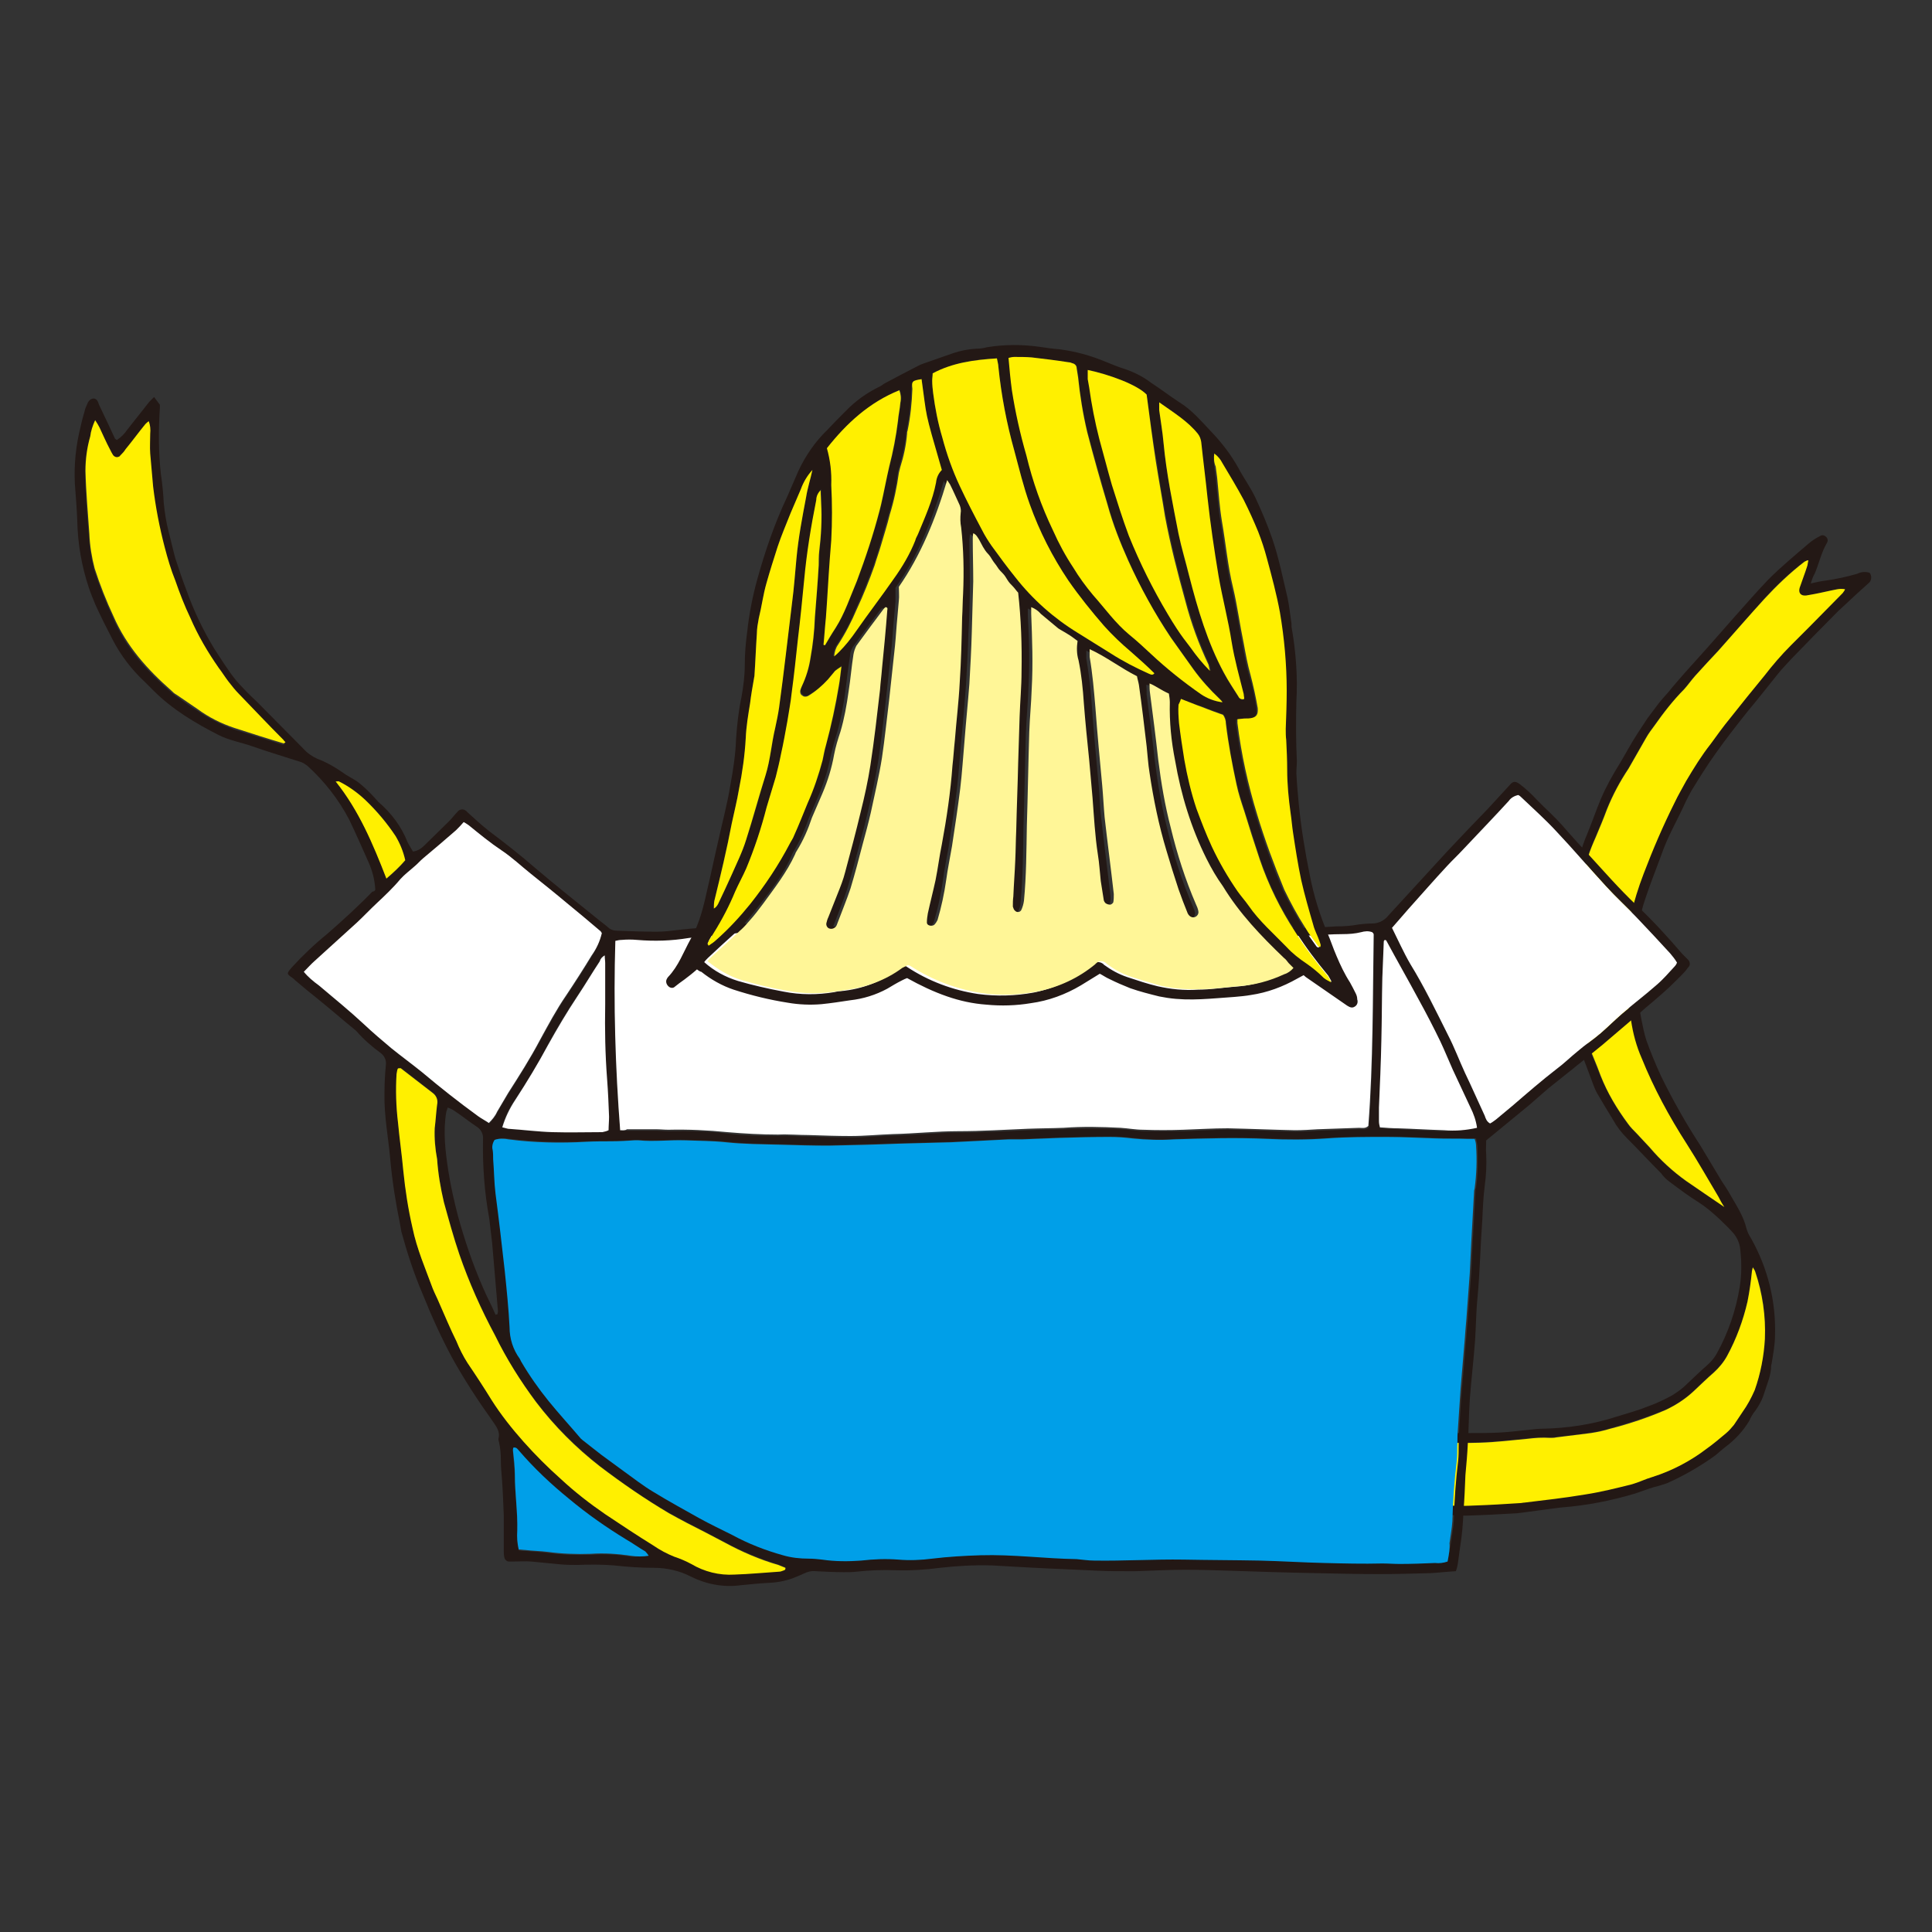 <?xml version="1.0" encoding="utf-8"?>
<!-- Generator: Adobe Illustrator 21.0.0, SVG Export Plug-In . SVG Version: 6.00 Build 0)  -->
<svg version="1.1" id="レイヤー_1" xmlns="http://www.w3.org/2000/svg" xmlns:xlink="http://www.w3.org/1999/xlink" x="0px"
	 y="0px" viewBox="0 0 400 400" style="enable-background:new 0 0 400 400;" xml:space="preserve">
<rect x="0" y="0" width="400" height="400" fill="#333333" stroke="none"/>
<style type="text/css">
	.st0{fill:#231815;}
	.st1{fill:#FFF000;}
	.st2{fill:#009FE8;}
	.st3{fill:#FFFFFF;}
	.st4{fill:#FFF697;}
</style>
<title>アートボード 12</title>
<g>
	<path class="st0" d="M374.9,120.8c1.3-0.3,2.2-0.5,3.1-0.6c2.2-0.3,4.4-0.8,6.5-1.4c0.8-0.4,1.7-0.5,2.6-0.2
		c0.5,0.7,0.4,1.7-0.3,2.2c0,0,0,0,0,0c-1.7,1.5-3.3,3-4.9,4.5c-0.4,0.4-0.9,0.8-1.3,1.2c-3.3,3.3-6.5,6.6-9.7,9.9
		c-0.9,1-1.9,2-2.7,3c-2.1,2.6-4.2,5.3-6.3,7.8c-2.3,2.9-4.6,5.8-6.7,8.8c-1.8,2.5-3.4,5.1-5,7.7c-0.4,0.7-0.8,1.5-1.2,2.3
		c-1.6,3.6-3.7,7.1-5,10.9c-1.1,3-2.3,6-3.3,9c-0.7,2-1.2,4-1.4,6c-0.2,2.1-0.6,4.1-1,6.1c-0.2,1.6-0.2,3.1,0,4.7
		c0.3,2.2,0.6,4.4,1.2,6.5c0.1,0.5,0.2,1.1,0.3,1.7c0.3,1.5,0.6,3.1,1.1,4.6c0.9,2.5,1.9,4.9,3,7.3c2.4,4.9,5.1,9.7,8.1,14.3
		c1.5,2.5,3,5,4.5,7.5c0.6,0.9,1.2,1.8,1.7,2.7c1.3,2.3,2.8,4.5,3.4,7.1c0.2,0.7,0.6,1.5,1,2.1c3.4,6.1,5.1,12.9,4.9,19.9
		c0,2-0.4,4-0.7,5.9c0,0.1-0.1,0.3-0.1,0.4c0,2-0.8,3.7-1.4,5.6c-0.4,1.4-1.1,2.7-1.9,3.8c-0.5,0.6-0.9,1.3-1.2,2
		c-1.3,2.2-3,4-5,5.5c-0.8,0.6-1.5,1.3-2.3,1.9c-3.1,2.2-6.4,4.1-9.8,5.6c-0.9,0.3-1.8,0.6-2.7,0.8c-1.3,0.4-2.6,0.9-3.8,1.3
		c-5,1.5-10.1,2.5-15.3,2.9c-2.6,0.3-5.1,0.7-7.6,1c-0.5,0.1-1,0.1-1.5,0.2c-3.6,0.2-7.1,0.4-10.7,0.5c-1.8,0-3.7-0.2-5.5-0.3
		c-0.5-0.1-1-0.1-1.5-0.1c-3.4,0.1-6.8-0.1-10.2-0.6c-0.3,0-0.6,0-0.9,0c-0.6,0-1-0.5-1-1.1c0,0,0-0.1,0-0.1
		c0.1-1.4,0.1-2.7,0.3-4.1c0.3-2.6,0.4-5.3,0.2-7.9c-0.1-1-0.1-2-0.2-3c-0.1-1.4,0.4-1.9,1.7-1.6c2.8,0.5,5.6,1.1,8.4,1.4
		c3.1,0.3,6.3,0.3,9.4,0.3c2.1,0,4.1,0,6.2-0.1c2.1-0.1,4.3-0.4,6.4-0.6c0.8-0.1,1.7-0.2,2.6-0.2c5.2-0.1,10.4-0.9,15.3-2.5
		c2.3-0.7,4.5-1.3,6.7-2.2c1.7-0.6,3.3-1.4,4.8-2.2c1.1-0.7,2.1-1.4,3-2.3c1.4-1.3,2.8-2.7,4.2-3.9c0.8-0.7,1.5-1.5,2-2.4
		c2.4-4.3,4-9,4.8-13.9c0.4-2.5,0.4-5.1,0.1-7.7c-0.1-1.4-0.8-2.8-1.8-3.8c-0.8-0.9-1.7-1.7-2.6-2.6c-1.3-1.2-2.7-2.4-4.1-3.3
		c-2.1-1.3-4.1-2.8-6.1-4.3c-0.7-0.5-1.3-1.1-1.8-1.8c-2.4-2.4-4.7-4.9-7.1-7.3c-1.1-1.1-2.1-2.4-2.8-3.7c-1.1-1.8-2.2-3.6-3.3-5.5
		c-0.3-0.5-0.5-1-0.7-1.5c-1-2.6-1.9-5.2-3-7.8c-1-2.9-1.7-5.9-2.1-8.9c-0.5-3.3-0.6-6.7-0.2-10c0-0.4,0.1-0.7,0.1-1.1
		c-0.1-4.5,0.3-9,1.2-13.4c0.1-0.5,0.2-1,0.2-1.5c0.3-3.3,1.1-6.5,2.4-9.5c1-2.4,1.8-4.8,2.8-7.2c1.1-2.6,2.5-5.1,4-7.5
		c1.2-2,2.3-4.1,3.6-6.1c0.7-1.1,1.4-2.1,2.1-3.2c0.6-0.8,1.2-1.6,1.8-2.4c0.8-1.1,1.7-2.1,2.6-3.1c1.1-1.4,2.3-2.7,3.5-4.1
		c1.5-1.7,3-3.3,4.4-4.9c1.8-2,3.5-4,5.2-5.9c2.5-2.8,5-5.7,7.6-8.4c2.6-2.6,5.5-5,8.3-7.4c0.7-0.6,1.5-1.1,2.3-1.5
		c0.4-0.3,0.9-0.2,1.2,0.1c0.4,0.3,0.5,0.8,0.3,1.2c-1.2,2-1.7,4.4-2.6,6.5C375.4,119.3,375.2,119.8,374.9,120.8z M357,249.9
		c-0.6-0.9-0.9-1.5-1.3-2.1c-2.2-3.7-4.3-7.4-6.6-11c-3.7-5.6-6.8-11.5-9.3-17.7c-1.1-2.5-1.9-5.1-2.2-7.8c-0.2-1.1-0.4-2.2-0.7-3.3
		c-0.8-3-1.1-6.2-0.9-9.3c0.6-6.1,2.1-12.1,4.2-17.8c1.8-5,4-9.9,6.4-14.7c0.7-1.5,1.6-3,2.4-4.5c1.5-2.7,3.2-5.2,5.1-7.7
		c1.3-1.8,2.6-3.6,4-5.3c2.3-3,4.7-5.9,7.1-8.8c1.7-2.2,3.5-4.3,5.5-6.3c1.3-1.2,2.5-2.5,3.8-3.8c2.3-2.3,4.6-4.7,6.9-7
		c0.2-0.2,0.3-0.5,0.5-0.8c-0.5,0-1.1,0-1.6,0c-1.6,0.3-3.2,0.7-4.8,1c-0.6,0.1-1.1,0.3-1.7,0.3c-1.1,0.1-1.6-0.6-1.3-1.6
		c0.5-1.6,1.1-3.1,1.6-4.6c0.1-0.4,0.2-0.7,0.2-1.1c-0.3,0.1-0.5,0.2-0.8,0.3c-3,2.3-5.8,4.9-8.3,7.7c-3.2,3.6-6.3,7.2-9.5,10.7
		c-1.6,1.8-3.2,3.5-4.8,5.2c-0.8,0.9-1.5,1.9-2.3,2.8c-2.3,2.4-4.3,4.9-6.2,7.6c-0.6,0.8-1.2,1.6-1.7,2.5c-1.2,2.1-2.4,4.2-3.6,6.3
		c-1.8,2.7-3.3,5.5-4.5,8.5c-0.7,1.9-1.5,3.8-2.3,5.7c-1.1,2.7-2.3,5.4-2.3,8.4c0,0.4-0.1,0.7-0.2,1c-0.8,3.5-1.2,7-1.2,10.6
		c-0.1,2.3-0.1,4.6-0.3,6.8c-0.1,1.6-0.1,3.1,0,4.7c0.2,2.3,0.5,4.5,1,6.7c0.3,1.3,0.7,2.6,1.1,3.9c0.9,2.5,2,4.9,2.9,7.3
		c1.5,3.6,3.4,6.9,5.7,10c0.5,0.7,1.1,1.3,1.7,1.9c0.9,1,1.9,2,2.8,3c2.2,2.6,4.8,4.9,7.5,6.9C351.7,246.3,354.2,248,357,249.9z
		 M286.7,310.2c0.7,0.2,1.5,0.3,2.2,0.5c3.7,0.3,7.4,0.7,11.1,0.9c1.8,0.1,3.6,0.1,5.3,0c3.1-0.1,6.3-0.3,9.4-0.5
		c0.3,0,0.6,0,0.9-0.1c4.2-0.6,8.5-1,12.7-1.7c3.2-0.5,6.4-1.3,9.6-2.1c1.4-0.4,2.8-1,4.2-1.5c4.1-1.3,7.9-3.3,11.3-5.9
		c1.4-1,2.7-2.1,4-3.2c0.6-0.5,1.1-1.1,1.6-1.7c0.6-0.9,1.2-1.7,1.8-2.7c1-1.4,1.8-2.9,2.5-4.5c1.2-3.4,1.9-7,2.1-10.6
		c0.2-4.7-0.4-9.4-2-13.9c-0.2-0.3-0.3-0.6-0.5-0.9c-0.1,0.5-0.2,0.8-0.2,1c-0.2,2.1-0.5,4.1-0.9,6.1c-0.9,3.9-2.3,7.7-4.2,11.2
		c-0.7,1.3-1.7,2.5-2.8,3.5c-1.4,1.2-2.7,2.5-4.1,3.8c-1.7,1.6-3.7,3-5.8,3.9c-3.8,1.6-7.6,2.8-11.5,3.9c-1.3,0.4-2.6,0.7-4,0.9
		c-2.4,0.4-4.8,0.6-7.2,0.9c-0.4,0.1-0.8,0.1-1.3,0.1c-1.6-0.1-3.1,0-4.7,0.2c-3.3,0.3-6.5,0.7-9.8,0.8c-5.8,0.3-11.7-0.1-17.5-1.2
		c-0.6-0.1-1.2-0.1-1.7-0.2c-0.2,0.2-0.2,0.3-0.2,0.3c0.1,3.8,0,7.7-0.4,11.5C286.6,309.5,286.6,309.9,286.7,310.2L286.7,310.2z"/>
	<path class="st1" d="M357,249.9c-2.8-1.9-5.3-3.6-7.9-5.4c-2.8-2-5.3-4.3-7.5-6.9c-0.9-1-1.9-2-2.8-3c-0.6-0.6-1.2-1.2-1.7-1.9
		c-2.3-3.1-4.3-6.4-5.7-10c-0.9-2.5-2-4.9-2.9-7.3c-0.5-1.3-0.9-2.6-1.1-3.9c-0.5-2.2-0.9-4.5-1-6.7c-0.1-1.6-0.1-3.1,0-4.7
		c0.2-2.3,0.3-4.6,0.3-6.8c0-3.6,0.4-7.1,1.2-10.6c0.1-0.3,0.2-0.7,0.2-1c0-3,1.1-5.7,2.3-8.4c0.8-1.9,1.6-3.8,2.3-5.7
		c1.2-3,2.7-5.8,4.5-8.5c1.2-2.1,2.4-4.2,3.6-6.3c0.5-0.9,1.1-1.7,1.7-2.5c1.9-2.7,3.9-5.3,6.2-7.6c0.8-0.9,1.5-1.9,2.3-2.8
		c1.6-1.8,3.2-3.5,4.8-5.2c3.2-3.6,6.3-7.2,9.5-10.7c2.6-2.8,5.3-5.4,8.3-7.7c0.2-0.1,0.5-0.3,0.8-0.3c-0.1,0.4-0.1,0.7-0.2,1.1
		c-0.5,1.6-1.1,3.1-1.6,4.6c-0.3,1,0.2,1.7,1.3,1.6c0.6-0.1,1.1-0.2,1.7-0.3c1.6-0.3,3.2-0.7,4.8-1c0.5-0.1,1.1-0.1,1.6,0
		c-0.1,0.3-0.3,0.5-0.5,0.8c-2.3,2.3-4.6,4.7-6.9,7c-1.3,1.3-2.5,2.5-3.8,3.8c-2,2-3.8,4.1-5.5,6.3c-2.4,2.9-4.8,5.9-7.1,8.8
		c-1.4,1.7-2.7,3.5-4,5.3c-1.9,2.4-3.5,5-5.1,7.7c-0.8,1.5-1.7,3-2.4,4.5c-2.4,4.8-4.5,9.7-6.4,14.7c-2.2,5.7-3.6,11.7-4.2,17.8
		c-0.2,3.1,0.1,6.3,0.9,9.3c0.3,1.1,0.5,2.2,0.7,3.3c0.4,2.7,1.1,5.3,2.2,7.8c2.5,6.2,5.7,12.1,9.3,17.7c2.3,3.6,4.4,7.3,6.6,11
		C356.1,248.4,356.4,249,357,249.9z"/>
	<path class="st1" d="M286.7,310.2c-0.1-0.4-0.1-0.7-0.1-1.1c0.4-3.8,0.6-7.7,0.4-11.5c0-0.1,0.1-0.1,0.2-0.3c0.6,0,1.2,0.1,1.7,0.2
		c5.8,1,11.6,1.4,17.5,1.2c3.3-0.1,6.5-0.5,9.8-0.8c1.6-0.2,3.1-0.3,4.7-0.2c0.4,0,0.9,0,1.3-0.1c2.4-0.3,4.8-0.6,7.2-0.9
		c1.3-0.2,2.7-0.5,4-0.9c3.9-1,7.8-2.3,11.5-3.9c2.1-1,4.1-2.3,5.8-3.9c1.4-1.3,2.7-2.6,4.1-3.8c1.1-1,2.1-2.2,2.8-3.5
		c1.9-3.5,3.3-7.3,4.2-11.2c0.4-2,0.7-4.1,0.9-6.1c0-0.3,0.1-0.5,0.2-1c0.2,0.3,0.4,0.6,0.5,0.9c1.5,4.5,2.2,9.2,2,13.9
		c-0.2,3.6-0.9,7.2-2.1,10.6c-0.7,1.6-1.5,3.1-2.5,4.5c-0.6,0.9-1.2,1.8-1.8,2.7c-0.5,0.6-1,1.2-1.6,1.7c-1.3,1.1-2.6,2.2-4,3.2
		c-3.4,2.6-7.2,4.6-11.3,5.9c-1.4,0.4-2.8,1.1-4.2,1.5c-3.2,0.8-6.4,1.6-9.6,2.1c-4.2,0.7-8.5,1.2-12.7,1.7c-0.3,0-0.6,0.1-0.9,0.1
		c-3.1,0.2-6.3,0.4-9.4,0.5c-1.8,0.1-3.6,0.1-5.3,0c-3.7-0.2-7.4-0.6-11.1-0.9C288.1,310.6,287.4,310.4,286.7,310.2z"/>
	<path class="st0" d="M77.7,184.2c-0.1-2-0.6-3.9-1.4-5.7c-1.3-2.9-2.6-5.9-4-8.8c-2.2-4.2-5.1-7.9-8.6-11.1
		c-0.4-0.3-0.8-0.6-1.3-0.8c-3.4-1.1-6.8-2.1-10.2-3.3c-2.3-0.8-4.7-1.2-6.9-2.3c-4.9-2.5-9.6-5.3-13.5-9.2
		c-0.6-0.6-1.2-1.2-1.8-1.8c-2.7-2.5-5-5.5-6.7-8.8c-1.2-2.3-2.4-4.7-3.5-7.1c-0.5-1.2-1-2.4-1.4-3.6c-1.5-4.5-2.3-9.1-2.4-13.8
		c-0.1-2.6-0.3-5.1-0.5-7.7c-0.2-4,0.2-8,1.2-11.9c0.2-1,0.5-2.1,0.8-3.1c0.1-0.5,0.3-1,0.5-1.4c0.2-0.6,0.6-1.2,1.3-1.3
		c0.8,0,1,0.7,1.2,1.3c1.1,2.3,2.2,4.6,3.3,7c0.1,0.1,0.2,0.2,0.4,0.3c0.9-0.6,1.6-1.3,2.2-2.2c1.5-1.9,3-3.8,4.5-5.7
		c0.3-0.3,0.7-0.7,1-1l1.2,1.6c0,0.2,0,0.4,0,0.6c-0.3,4.6-0.3,9.1,0.2,13.7c0.3,2,0.5,4,0.6,6c0.2,2,0.5,4,1,5.9
		c0.5,1.9,0.9,3.8,1.4,5.6c0.7,2.2,1.5,4.5,2.3,6.6c1.5,4.2,3.4,8.2,5.7,12c1.5,2.3,2.9,4.6,4.6,6.7c1.4,1.6,2.8,3,4.3,4.4
		c3.2,3.2,6.4,6.5,9.6,9.7c0.8,0.9,1.8,1.6,2.9,2.1c1.9,0.7,3.6,1.7,5.2,2.8c0.9,0.7,2,1.2,2.9,1.8c1.4,1,2.6,2.2,3.8,3.5
		c0.2,0.3,0.5,0.5,0.7,0.8c2.7,2.3,4.8,5.1,6.1,8.4c0.3,0.6,0.7,1.2,1.1,1.9c0.9-0.1,1.7-0.6,2.3-1.2c1.7-1.7,3.5-3.4,5.2-5.1
		c0.6-0.6,1.1-1.3,1.7-1.9c0.4-0.6,1.3-0.7,1.8-0.2c0,0,0.1,0,0.1,0.1c0.7,0.6,1.4,1.3,2.1,1.9c0.9,0.8,1.7,1.5,2.6,2.2
		c3.2,2.4,6.4,4.9,9.5,7.6c4.1,3.5,8.4,6.9,12.6,10.3c0.8,0.7,1.7,1.3,2.5,2c0.5,0.5,1.2,0.7,2,0.7c2.7,0.1,5.4,0.2,8.1,0.2
		c1.6,0,3.1-0.2,4.7-0.4c0.6-0.1,1.3-0.1,1.9-0.2c2.3-0.2,4.6-0.3,6.8-0.6c3.5-0.5,7-0.7,10.5-0.5c1.4,0.1,2.7,0,4.1-0.1
		c1.6-0.2,3.1-0.2,4.7,0.1c3.6,0.7,7.4,1,11.1,1c3.2,0.1,6.4,0.1,9.6,0.5c2.2,0.3,4.4,0.3,6.6,0.4c1.1,0,2.1-0.1,3.2-0.1
		c2.4-0.1,4.7-0.2,7.1-0.2c1.4,0,2.9,0.1,4.3,0.1c4.8-0.1,9.7-0.1,14.5-0.4c3.6-0.3,7.3-0.1,10.9,0c4.7,0.1,9.4-0.1,14.1-0.4
		c5.1-0.3,10.3-0.2,15.4,0c2.3,0.1,4.6,0,6.8-0.1c1.4,0,2.8-0.1,4.3-0.2c1.6,0,3.1-0.1,4.7-0.4c0.9-0.1,1.8-0.2,2.8-0.2
		c1.3,0,2.5-0.6,3.3-1.6c4.1-4.5,8.2-8.9,12.3-13.4c2.8-3,5.6-5.9,8.4-8.8c1.5-1.6,3-3.3,4.5-4.9c0.7-0.8,1.1-0.8,2-0.2
		c1.3,1,2.5,2.1,3.6,3.3c0.5,0.5,1,1,1.5,1.5c1.7,1.6,3.4,3.3,4.9,5.1c1.3,1.5,2.7,3,4,4.4c3.4,3.7,6.6,7.4,10.3,10.9
		c3.3,3.1,6.4,6.5,9.4,10c0.4,0.4,0.8,0.8,1.2,1.2c0.4,0.4,0.5,1.1,0.1,1.5c-0.3,0.3-0.5,0.7-0.8,1c-1,1.1-2.1,2.1-3.2,3.2
		c-1.1,1-2.2,2-3.4,3c-1,0.8-2,1.7-2.9,2.5c-2.5,2.1-5,4.3-7.5,6.4c-1.6,1.3-3.2,2.6-4.8,3.9c-0.7,0.5-1.3,1.1-2,1.6
		c-1.5,1.2-3,2.4-4.5,3.6c-1.3,1.1-2.6,2.3-3.9,3.4c-2.8,2.3-5.6,4.6-8.4,6.9c-0.2,0.1-0.3,0.3-0.5,0.4c0,1-0.1,1.9,0,2.8
		c0.1,2.2,0,4.4-0.3,6.6c-0.3,2.3-0.4,4.7-0.5,7c-0.4,5.4-0.5,10.8-1,16.2c-0.3,2.9-0.3,5.8-0.5,8.8c-0.3,4.1-0.8,8.2-1.1,12.3
		c-0.2,3-0.2,6-0.4,9c-0.1,2.2-0.3,4.4-0.5,6.6c-0.1,2.5-0.2,5-0.4,7.5c-0.1,2.5-0.3,5-0.7,7.4c-0.2,1.2-0.3,2.4-0.5,3.6
		c-0.1,0.5-0.2,1-0.4,1.4c-1.8,0.1-3.5,0.3-5.2,0.4c-3.6,0.1-7.1,0.2-10.7,0.2c-4.3,0-8.7-0.1-13-0.2c-5.9-0.1-11.8-0.3-17.8-0.5
		c-3.1-0.1-6.3-0.2-9.4-0.2c-3.4,0-6.8,0.2-10.3,0.3c-0.4,0-0.7,0-1.1,0c-2.2,0-4.4,0-6.6-0.1c-2.1-0.1-4.3-0.2-6.4-0.3
		c-5.2-0.2-10.4-0.5-15.6-0.8c-3.6-0.1-7.1,0.1-10.7,0.5c-3,0.4-6.1,0.6-9.2,0.5c-2.7-0.1-5.4,0-8.1,0.3c-0.8,0.1-1.7,0.1-2.6,0.1
		c-1.9,0-3.8-0.1-5.8-0.2c-0.9-0.1-1.7,0.1-2.5,0.5c-0.4,0.2-0.9,0.4-1.4,0.6c-1.8,0.8-3.7,1.2-5.6,1.3c-2,0.1-4,0.3-6,0.5
		c-3.6,0.5-7.2-0.2-10.4-1.8c-2.3-1.2-5-1.8-7.6-1.8c-2.8,0-5.6-0.2-8.3-0.5c-2.5-0.2-5-0.2-7.5-0.1c-1.1,0-2.3,0-3.4-0.1
		c-2.1-0.2-4.1-0.4-6.2-0.6c-1.3-0.1-2.6,0-3.8,0c-0.3,0-0.6,0-0.8,0c-0.5,0-0.9-0.4-1-0.9c-0.1-0.5-0.1-1-0.1-1.5
		c0-2.4,0-4.7,0-7.1c-0.1-2.6-0.2-5.3-0.4-7.9c-0.1-1.1-0.2-2.3-0.2-3.4c0-1.4-0.1-2.7-0.4-4c-0.1-0.2-0.1-0.4-0.1-0.6
		c0.4-1.6-0.5-2.6-1.3-3.8c-3-4.2-5.8-8.5-8.3-13c-2.3-4.3-4.3-8.7-6.1-13.2c-1.8-4.2-3.2-8.5-4.4-12.9c-0.1-0.6-0.2-1.1-0.3-1.7
		c-0.9-4.4-1.6-8.8-2-13.3c-0.4-4.5-1.3-9-1.2-13.6c0-2,0.1-4,0.3-6c0.1-0.9-0.3-1.8-1.1-2.4c-1.8-1.3-3.5-2.8-4.9-4.4
		c-0.1-0.1-0.2-0.2-0.3-0.3c-2.6-2.1-5.1-4.3-7.7-6.4c-1.5-1.2-3-2.4-4.5-3.7c-0.3-0.2-0.5-0.5-0.8-0.7c-1.3-0.9-1.3-0.9-0.2-2.2
		c2.3-2.5,4.7-4.8,7.3-6.9c3.2-2.8,6.4-5.7,9.4-8.8C77.5,184.6,77.6,184.4,77.7,184.2z M299.7,323.3c0.2-1.4,0.5-2.7,0.7-3.9
		c0.2-1.5,0.5-3.1,0.6-4.6c0.1-4.1,0.4-8.3,0.9-12.4c0.1-1,0.1-2,0.1-3c0-1,0-2,0.1-3c0.2-3,0.3-6,0.6-9c0.3-3.6,0.6-7.1,0.9-10.7
		c0.1-1.7,0.3-3.4,0.4-5.1c0.2-2.7,0.4-5.4,0.6-8.1c0.1-2.1,0.2-4.1,0.3-6.2c0.2-3.6,0.4-7.3,0.6-10.9c0-0.1,0-0.3,0.1-0.4
		c0.4-2.9,0.4-5.8,0.3-8.8c-0.1-0.5-0.2-1-0.3-1.5c-0.5,0-1,0-1.4,0c-2.3,0-4.6,0-6.8-0.1c-3.4-0.1-6.7-0.3-10-0.3
		c-4.1,0-8.3,0-12.4,0.3c-4.1,0.3-8.3,0.3-12.4,0.1c-6.4-0.3-12.8-0.1-19.2,0.1c-2.9,0.2-5.8,0.1-8.7-0.2c-1.6-0.2-3.1-0.3-4.7-0.3
		c-3.5,0-7,0.1-10.5,0.2c-2.5,0.1-5,0.2-7.5,0.3c-0.9,0-1.9,0-2.8,0c-4,0.2-8,0.4-12,0.6c-3.7,0.1-7.4,0.2-11.1,0.3
		c-4.8,0.1-9.5,0.3-14.3,0.4c-3.3,0-6.7-0.1-10.1-0.2c-3.7-0.1-7.4-0.1-11.1-0.5c-2.8-0.3-5.7-0.3-8.5-0.4c-3.2-0.1-6.4,0.3-9.6,0
		c-0.3,0-0.6,0-0.9,0c-1.6,0.1-3.1,0.2-4.7,0.2c-1.8,0.1-3.6,0-5.3,0.1c-5.3,0.3-10.7,0.1-16-0.5c-1-0.2-1.9-0.2-2.9,0.1
		c-0.4,0.6-0.6,1.4-0.4,2.1c0.1,0.6,0,1.3,0.1,1.9c0.1,2.4,0.1,4.9,0.5,7.2c0.8,5.3,1.3,10.6,1.9,15.9c0.4,3.9,0.8,7.8,1,11.7
		c0,2.4,0.7,4.7,2.1,6.5c0.1,0.2,0.2,0.4,0.3,0.6c1.7,2.9,3.6,5.7,5.7,8.2c2.2,2.6,4.5,5.2,6.7,7.8c0.1,0.2,0.3,0.3,0.5,0.4
		c1.2,1,2.4,2,3.7,2.9c1.5,1.1,3,2.2,4.5,3.3c2.1,1.5,4.1,3.1,6.3,4.4c3.2,1.9,6.4,3.7,9.6,5.5c2.2,1.2,4.4,2.3,6.7,3.4
		c3.4,1.7,6.9,3.1,10.5,4.2c1.7,0.5,3.5,0.7,5.3,0.7c0.9,0,1.9,0,2.8,0.2c2.7,0.4,5.4,0.5,8.1,0.2c2.6-0.3,5.1-0.4,7.7-0.2
		c2.3,0.1,4.7,0.1,7-0.2c3.3-0.4,6.7-0.6,10-0.7c6.6-0.2,13.2,0.7,19.9,0.8c1.2,0,2.4,0.2,3.6,0.3c6.2,0.1,12.4-0.2,18.6-0.2
		c5.2,0.1,10.4,0.1,15.6,0.2c4.5,0.1,9,0.3,13.5,0.5c4,0.1,8,0.2,12,0.1c1.2,0,2.4,0.1,3.6,0.1c2.4,0,4.8-0.1,7.3-0.2
		C298,323.6,298.9,323.5,299.7,323.3z M128.4,234c0.5,0,1,0.1,1.5,0.1c2,0,4,0,6,0c0.9,0,1.7,0.1,2.6,0.1c4.1-0.1,8.1,0,12.2,0.5
		c3.5,0.4,7,0.5,10.5,0.5c2.1-0.1,4.3,0.1,6.4,0.1c2.9,0.1,5.7,0.2,8.6,0.2c2.9,0,5.8-0.3,8.8-0.4c4.5-0.1,9-0.6,13.5-0.6
		c4.8,0,9.5-0.3,14.3-0.5c2.5-0.1,5-0.1,7.5-0.2c3.9-0.2,7.8-0.2,11.8,0c1.6,0.1,3.1,0.3,4.7,0.4c2.8,0,5.6,0,8.3,0
		c3.1-0.1,6.1-0.3,9.2-0.3c4.6,0,9.3,0.3,13.9,0.4c1.6,0,3.1-0.1,4.7-0.2c2.9-0.1,5.7-0.2,8.6-0.3c0.6,0,1.3,0.2,1.9-0.4
		c1-13.2,0.9-26.4,1.1-39.7c0-0.1,0-0.1-0.1-0.2c-0.1-0.1-0.1-0.1-0.2-0.2c-0.7-0.2-1.5-0.2-2.3,0c-1.3,0.2-2.5,0.4-3.8,0.4
		c-2.4,0.1-4.7,0.2-7,0.3c-1.1,0.1-2.3,0.1-3.4,0c-5-0.4-10.1-0.5-15.2-0.2c-2.3,0.1-4.7,0.4-7,0.4c-2.1,0-4.3-0.1-6.4,0.1
		c-0.9,0.1-1.9,0.1-2.8,0c-3.6-0.4-7.3-0.3-10.9,0.1c-0.5,0.1-1,0.1-1.5,0.1c-4.9,0.1-9.8,0.1-14.8,0.2c-2.6,0-5.1-0.1-7.7,0.1
		c-3,0.2-6,0.2-9,0c-0.9-0.1-1.8-0.2-2.8-0.2c-2.8-0.2-5.7-0.5-8.5-0.4c-3.1,0.1-6.1,0-9.2-0.5c-1.2-0.2-2.4-0.4-3.6-0.6
		c-0.9-0.1-1.8-0.2-2.8-0.1c-2.3,0.2-4.6,0.3-6.8,0.1c-1.5-0.1-3,0-4.5,0.2c-1.6,0.1-3.1,0.4-4.7,0.6c-2.3,0.2-4.6,0.3-6.8,0.6
		c-3.5,0.5-7.1,0.6-10.7,0.4c-1.1-0.1-2.1-0.1-3.2,0c-0.4,0-0.9,0.1-1.3,0.2C127,207.9,127.3,221,128.4,234z M314.3,164.6
		c-0.8,0.2-1.4,0.6-1.9,1.2c-3.2,3.4-6.4,6.7-9.5,10.1c-1.1,1.1-2.2,2.2-3.3,3.4c-2.7,2.9-5.3,5.9-8,8.9c-1.1,1.3-2.2,2.5-3.4,3.9
		c1.3,2.6,2.4,5.1,3.8,7.5c2.8,4.8,5.3,9.8,7.8,14.7c1.3,2.5,2.3,5.2,3.5,7.8c1.4,3,2.7,6,4.1,8.9c0.3,0.6,0.4,1.2,1.1,1.6
		c0.4-0.3,0.8-0.5,1.2-0.8c1.2-1,2.4-2,3.6-3c3-2.6,5.9-5.2,9-7.5c1.5-1.2,2.9-2.5,4.4-3.7c1.5-1.3,3.2-2.4,4.7-3.7
		c1.5-1.3,2.9-2.7,4.4-4c2.4-2,4.9-3.9,7.2-6c1.3-1.2,2.5-2.5,3.7-3.8c0.2-0.3,0.3-0.5,0.5-0.8c-0.4-0.6-0.9-1.3-1.4-1.9
		c-2.3-2.5-4.7-5-7-7.5c-2.1-2.2-4.3-4.2-6.3-6.4c-3.5-3.8-6.8-7.7-10.3-11.4c-2.3-2.4-4.8-4.7-7.2-7
		C314.8,164.9,314.6,164.8,314.3,164.6z M124.6,193.2c-0.1-0.2-0.3-0.4-0.4-0.5c-2.2-1.9-4.5-3.8-6.7-5.6c-2.5-2-5-4.1-7.5-6.1
		c-2-1.6-3.9-3.4-6-4.8c-2.4-1.6-4.5-3.4-6.8-5.2c-0.4-0.3-0.8-0.5-1.1-0.7c-0.5,0.6-1.1,1.2-1.6,1.7c-2.3,2-4.5,3.9-6.8,5.8
		c-0.6,0.5-1.1,1.1-1.7,1.6c-1,0.9-2.1,1.7-3,2.7c-1.5,1.8-3.2,3.4-4.9,5c-1.4,1.3-2.7,2.7-4.1,4c-2.9,2.7-5.8,5.3-8.7,7.9
		c-0.8,0.7-1.5,1.5-2.3,2.3c0.9,1.1,1.9,2,3.1,2.8c3.1,2.7,6.4,5.3,9.4,8.1c1.8,1.7,3.7,3.3,5.6,4.9c2.1,1.7,4.3,3.3,6.4,5
		c3.8,3.1,7.7,6.2,11.6,9.1c0.7,0.5,1.4,0.9,2.2,1.4c0.7-0.7,1.3-1.5,1.7-2.3c0.7-1.3,1.5-2.6,2.3-3.9c2.3-3.6,4.5-7.2,6.6-11
		c1.7-3.1,3.4-6.3,5.4-9.2c1.8-2.7,3.6-5.5,5.3-8.3C123.5,196.4,124.2,194.8,124.6,193.2L124.6,193.2z M82.4,221.2
		c-0.1,0.4-0.2,0.7-0.3,1.1c-0.2,3.3-0.1,6.7,0.3,10c0.4,3.3,0.8,6.6,1.1,10c0.4,4,1.1,7.9,1.9,11.8c0.9,4.3,2.6,8.4,4.2,12.6
		c0.4,1,0.8,2,1.3,2.9c1.2,2.7,2.4,5.3,3.6,8c0.7,1.6,1.4,3.1,2.3,4.5c1.7,2.5,3.4,5.1,5,7.7c2,3,4.2,5.9,6.6,8.6
		c2.4,2.7,5,5.3,7.7,7.7c2.9,2.7,6,5.1,9.2,7.3c3.3,2.3,6.6,4.4,10,6.5c1.3,1,2.8,1.7,4.3,2.3c1.2,0.4,2.4,0.9,3.5,1.5
		c2.7,1.6,5.9,2.3,9,2.2c3.1-0.1,6.1-0.4,9.2-0.6c0.3,0,0.6-0.1,0.8-0.2c0.2-0.1,0.6-0.1,0.5-0.6c-0.5-0.2-1-0.4-1.5-0.6
		c-3.8-1.2-7.5-2.7-11-4.6c-1.3-0.7-2.7-1.4-4-2.1c-2.5-1.3-5.1-2.6-7.6-4c-5-2.9-9.7-6.2-14.3-9.7c-4.9-3.9-9.4-8.3-13.2-13.3
		c-3.3-4.3-6.2-8.9-8.5-13.8c-2.9-5.4-5.4-11-7.4-16.8c-1.2-3.6-2.2-7.2-3.2-10.8c-0.7-2.9-1.2-5.9-1.4-8.9
		c-0.4-2.1-0.5-4.2-0.5-6.4c0.2-1.6,0.2-3.3,0.5-4.9c0.2-0.9-0.2-1.9-0.9-2.4c-2.2-1.7-4.4-3.4-6.6-5.1
		C82.8,221.1,82.7,221.2,82.4,221.2z M19.7,87c-0.6,1.1-0.9,2.3-1.1,3.6c-0.6,2.3-1,4.8-1,7.2c0.1,4.3,0.4,8.7,0.8,13
		c0.1,2.4,0.5,4.8,1.1,7.2c1.1,3.4,2.4,6.7,3.9,9.9c2.6,6.2,7,11,12,15.4c0.3,0.3,0.7,0.5,1,0.8c1.5,1,2.9,2.1,4.4,3
		c2.3,1.6,4.9,2.9,7.6,3.9c3.4,1.1,6.8,2.1,10.2,3.2c0.1,0,0.2-0.1,0.4-0.2c-0.1-0.2-0.2-0.3-0.4-0.5c-3.1-3.2-6.1-6.3-9.2-9.5
		c-0.8-0.8-1.5-1.7-2.2-2.6c-0.7-0.9-1.3-1.8-2-2.8c-2.3-3.2-4.3-6.7-5.9-10.4c-1.1-2.5-2.1-5.1-3.1-7.7c-0.8-2.3-1.6-4.6-2.2-6.9
		c-1.1-4.1-1.9-8.3-2.4-12.6c-0.2-2.3-0.5-4.5-0.6-6.8c-0.1-1.3,0-2.7,0-4.1c0.1-0.9,0-1.8-0.3-2.6c-0.2,0.2-0.5,0.4-0.7,0.6
		c-1.4,1.7-2.7,3.5-4.1,5.2c-0.3,0.5-0.7,0.9-1.1,1.3c-0.4,0.4-1,0.4-1.3,0c-0.1-0.1-0.1-0.1-0.2-0.2c-0.2-0.4-0.4-0.8-0.6-1.1
		c-0.7-1.6-1.4-3.1-2.2-4.6C20.4,88,20.1,87.6,19.7,87z M305.8,233.5c-0.3-1.4-0.7-2.8-1.4-4.1c-1.2-2.6-2.4-5.1-3.6-7.7
		c-0.9-1.9-1.6-4-2.6-5.9c-1.4-2.9-3-5.8-4.5-8.7c-2.2-4.1-4.4-8.1-6.7-12.2c0-0.1-0.2-0.1-0.3-0.1c-0.1,0.1-0.2,0.2-0.2,0.3
		c-0.1,2.5-0.2,5-0.3,7.5c-0.1,4.3-0.1,8.7-0.2,13c-0.1,4.6-0.4,9.3-0.5,13.9c0,0.9,0,1.9,0,2.8c0,0.4,0.1,0.9,0.2,1.3
		c1.3,0.1,2.5,0.1,3.7,0.2c3.2,0.1,6.4,0.3,9.6,0.4C301.3,234.1,303.6,233.9,305.8,233.5z M125.2,197.8c-0.5,0.3-0.9,0.7-1.1,1.2
		c-1.5,2.4-3,4.8-4.6,7.2c-2.2,3.3-4.2,6.6-6.1,10.1c-2,3.9-4.3,7.7-6.8,11.4c-1.2,1.7-2.1,3.6-2.7,5.7c0.4,0.1,0.8,0.3,1.2,0.3
		c3.1,0.3,6.1,0.6,9.2,0.7c3.4,0.1,6.8,0,10.3,0c0.4-0.1,0.9-0.2,1.3-0.4c0.1-1,0.2-1.9,0.1-2.8c-0.1-2.6-0.2-5.1-0.4-7.7
		c-0.4-5.2-0.5-10.4-0.4-15.6c0-1.1,0-2.3,0-3.4c0-1.7,0-3.4,0-5.1C125.2,198.9,125.2,198.5,125.2,197.8L125.2,197.8z M134.3,322.1
		c-0.2-0.3-0.4-0.5-0.7-0.7c-1.3-0.9-2.6-1.8-4-2.5c-4.2-2.5-8.1-5.3-11.8-8.4c-3.7-3-7.2-6.3-10.3-9.9c-0.3-0.4-0.6-0.8-1.2-0.7
		c-0.1,0.2-0.1,0.4-0.1,0.6c0.1,1.7,0.3,3.4,0.4,5.1c0,3.8,0.6,7.7,0.5,11.5c-0.1,1.3,0,2.6,0.3,3.9c0.5,0.1,0.9,0.1,1.3,0.1
		c1.6,0.1,3.1,0.2,4.7,0.4c3,0.4,6,0.5,8.9,0.4c2.8-0.2,5.6-0.1,8.3,0.4C131.8,322.3,133.1,322.2,134.3,322.1L134.3,322.1z
		 M102.6,272.2l0.4-0.1c0-0.2,0.1-0.4,0.1-0.6c-0.4-4.7-0.8-9.4-1.2-14.1c-0.2-1.7-0.4-3.4-0.6-5.1c-1-5.4-1.4-10.9-1.3-16.4
		c0.1-1.1-0.4-2.1-1.4-2.7c-1.5-1-3-2.2-4.5-3.2c-0.4-0.3-0.9-0.5-1.4-0.7c-0.1,0.3-0.2,0.6-0.3,0.9c-0.7,4.1-0.2,8.1,0.4,12.1
		c0.5,3.2,1.2,6.3,2,9.4c1.4,5.1,3.1,10.1,5.2,14.9C100.8,268.5,101.8,270.3,102.6,272.2L102.6,272.2z M80,181.9
		c1.4-1.1,2.8-2.4,3.9-3.8c-0.4-1.8-1.1-3.4-2-5c-1.8-2.8-3.9-5.3-6.3-7.5c-1.6-1.5-3.4-2.8-5.4-3.8c-0.1-0.1-0.4,0-0.7,0
		C74.3,167.8,77.3,174.6,80,181.9z"/>
	<path class="st2" d="M299.7,323.3c-0.9,0.3-1.7,0.4-2.6,0.3c-2.4,0.1-4.8,0.2-7.3,0.2c-1.2,0-2.4-0.1-3.6-0.1c-4,0.1-8,0-12-0.1
		c-4.5-0.1-9-0.4-13.5-0.5c-5.2-0.1-10.4-0.1-15.6-0.2c-6.2-0.1-12.4,0.3-18.6,0.2c-1.2,0-2.4-0.2-3.6-0.3c-6.6-0.1-13.2-1-19.9-0.8
		c-3.3,0.1-6.7,0.3-10,0.7c-2.3,0.3-4.7,0.4-7,0.2c-2.6-0.2-5.1-0.1-7.7,0.2c-2.7,0.2-5.4,0.2-8.1-0.2c-0.9-0.1-1.8-0.2-2.8-0.2
		c-1.8,0-3.6-0.2-5.3-0.7c-3.6-1-7.2-2.4-10.5-4.2c-2.2-1.1-4.5-2.2-6.7-3.4c-3.2-1.8-6.5-3.6-9.6-5.5c-2.2-1.3-4.2-2.9-6.3-4.4
		c-1.5-1.1-3-2.2-4.5-3.3c-1.2-0.9-2.4-1.9-3.7-2.9c-0.2-0.1-0.3-0.3-0.5-0.4c-2.2-2.6-4.5-5.1-6.7-7.8c-2.1-2.6-4-5.3-5.7-8.2
		c-0.1-0.2-0.2-0.4-0.3-0.6c-1.4-1.9-2.1-4.2-2.1-6.5c-0.2-3.9-0.6-7.8-1-11.7c-0.6-5.3-1.2-10.6-1.9-15.9c-0.3-2.4-0.3-4.8-0.5-7.2
		c0-0.6,0-1.3-0.1-1.9c-0.2-0.7,0-1.5,0.4-2.1c0.9-0.3,1.9-0.3,2.9-0.1c5.3,0.7,10.7,0.8,16,0.5c1.8-0.1,3.5-0.1,5.3-0.1
		c1.6,0,3.1-0.1,4.7-0.2c0.3,0,0.6,0,0.9,0c3.2,0.3,6.4-0.1,9.6,0c2.8,0.1,5.7,0.1,8.5,0.4c3.7,0.4,7.4,0.4,11.1,0.5
		c3.4,0.1,6.7,0.2,10.1,0.2c4.8-0.1,9.5-0.2,14.3-0.4c3.7-0.1,7.4-0.2,11.1-0.3c4-0.2,8-0.4,12-0.6c0.9,0,1.8,0,2.8,0
		c2.5-0.1,5-0.2,7.5-0.3c3.5-0.1,7-0.2,10.5-0.2c1.6,0,3.1,0.1,4.7,0.3c2.9,0.3,5.8,0.4,8.7,0.2c6.4-0.2,12.8-0.4,19.2-0.1
		c4.1,0.2,8.3,0.2,12.4-0.1c4.1-0.3,8.3-0.3,12.4-0.3c3.4,0,6.7,0.2,10,0.3c2.3,0.1,4.6,0,6.8,0.1c0.4,0,0.8,0,1.4,0
		c0.2,0.5,0.3,1,0.3,1.5c0.2,2.9,0.1,5.8-0.3,8.8c0,0.1-0.1,0.3-0.1,0.4c-0.2,3.6-0.4,7.3-0.6,10.9c-0.1,2.1-0.2,4.1-0.3,6.2
		c-0.2,2.7-0.4,5.4-0.6,8.1c-0.1,1.7-0.3,3.4-0.4,5.1c-0.3,3.6-0.6,7.1-0.9,10.7c-0.2,3-0.4,6-0.6,9c-0.1,1,0,2-0.1,3c0,1,0,2-0.1,3
		c-0.5,4.1-0.8,8.2-0.9,12.4c-0.1,1.6-0.4,3.1-0.6,4.6C300.2,320.6,300,321.8,299.7,323.3z"/>
	<path class="st3" d="M128.4,234c-1-13-1.4-26.1-1-39.2c0.4-0.1,0.9-0.2,1.3-0.2c1.1-0.1,2.1-0.1,3.2,0c3.6,0.3,7.1,0.2,10.7-0.4
		c2.3-0.3,4.5-0.4,6.8-0.6c1.6-0.2,3.1-0.4,4.7-0.6c1.5-0.2,3-0.2,4.5-0.2c2.3,0.1,4.6,0.1,6.8-0.1c0.9-0.1,1.9,0,2.8,0.1
		c1.2,0.1,2.4,0.3,3.6,0.6c3,0.5,6.1,0.6,9.2,0.5c2.9,0,5.7,0.2,8.5,0.4c0.9,0.1,1.8,0.1,2.8,0.2c3,0.3,6,0.3,9,0
		c2.6-0.2,5.1,0,7.7-0.1c4.9-0.1,9.8-0.1,14.8-0.2c0.5,0,1-0.1,1.5-0.1c3.6-0.4,7.3-0.4,10.9-0.1c0.9,0.1,1.9,0.1,2.8,0
		c2.1-0.2,4.3-0.1,6.4-0.1c2.3,0,4.7-0.2,7-0.4c5.1-0.2,10.1-0.2,15.2,0.2c1.1,0.1,2.3,0,3.4,0c2.3-0.1,4.7-0.3,7-0.3
		c1.3,0,2.6-0.1,3.8-0.4c0.7-0.2,1.5-0.3,2.3,0c0.1,0.1,0.1,0.1,0.2,0.2c0,0.1,0.1,0.1,0.1,0.2c-0.2,13.2-0.1,26.5-1.1,39.7
		c-0.6,0.6-1.3,0.4-1.9,0.4c-2.9,0.1-5.7,0.2-8.6,0.3c-1.6,0.1-3.1,0.2-4.7,0.2c-4.6-0.1-9.3-0.3-13.9-0.4c-3.1,0-6.1,0.2-9.2,0.3
		c-2.8,0.1-5.6,0.1-8.3,0c-1.6,0-3.1-0.3-4.7-0.4c-3.9-0.2-7.8-0.3-11.8,0c-2.5,0.1-5,0.1-7.5,0.2c-4.8,0.2-9.5,0.5-14.3,0.5
		c-4.5,0-9,0.5-13.5,0.6c-2.9,0.1-5.8,0.4-8.8,0.4c-2.8,0-5.7-0.1-8.6-0.2c-2.1,0-4.3-0.2-6.4-0.1c-3.5,0-7-0.2-10.5-0.5
		c-4-0.4-8.1-0.6-12.2-0.5c-0.9,0-1.7-0.1-2.6-0.1c-2,0-4,0-6,0C129.4,234.1,128.9,234,128.4,234z"/>
	<path class="st3" d="M314.3,164.6c0.3,0.1,0.5,0.3,0.7,0.5c2.4,2.3,4.9,4.5,7.2,7c3.5,3.7,6.8,7.6,10.3,11.4c2,2.2,4.2,4.2,6.3,6.4
		c2.4,2.5,4.7,5,7,7.5c0.5,0.6,1,1.2,1.4,1.9c-0.1,0.3-0.3,0.6-0.5,0.8c-1.2,1.3-2.4,2.7-3.7,3.8c-2.4,2.1-4.9,4-7.2,6
		c-1.5,1.3-2.9,2.7-4.4,4c-1.5,1.3-3.2,2.4-4.7,3.7c-1.5,1.2-2.9,2.6-4.4,3.7c-3.1,2.4-6.1,5-9,7.5c-1.2,1-2.4,2-3.6,3
		c-0.4,0.3-0.8,0.6-1.2,0.8c-0.7-0.4-0.9-1-1.1-1.6c-1.4-3-2.7-6-4.1-8.9c-1.2-2.6-2.2-5.3-3.5-7.8c-2.5-5-4.9-10-7.8-14.7
		c-1.4-2.4-2.5-4.9-3.8-7.5c1.2-1.4,2.3-2.6,3.4-3.9c2.7-3,5.3-6,8-8.9c1.1-1.2,2.2-2.2,3.3-3.4c3.2-3.4,6.4-6.7,9.5-10.1
		C312.8,165.2,313.5,164.8,314.3,164.6z"/>
	<path class="st3" d="M124.6,193.2c-0.4,1.7-1.1,3.2-2.1,4.6c-1.7,2.8-3.5,5.6-5.3,8.3c-2,2.9-3.7,6.1-5.4,9.2
		c-2,3.8-4.3,7.4-6.6,11c-0.8,1.3-1.5,2.6-2.3,3.9c-0.4,0.9-1,1.6-1.7,2.3c-0.7-0.5-1.5-0.9-2.2-1.4c-4-2.9-7.8-5.9-11.6-9.1
		c-2.1-1.7-4.3-3.3-6.4-5c-1.9-1.6-3.8-3.2-5.6-4.9c-3-2.8-6.2-5.4-9.4-8.1c-1.1-0.8-2.2-1.7-3.1-2.8c0.8-0.8,1.5-1.6,2.3-2.3
		c2.9-2.6,5.8-5.3,8.7-7.9c1.4-1.3,2.7-2.7,4.1-4c1.7-1.6,3.4-3.2,4.9-5c0.9-1,2-1.8,3-2.7c0.6-0.5,1.1-1.1,1.7-1.6
		c2.3-1.9,4.6-3.9,6.8-5.8c0.6-0.6,1.1-1.1,1.6-1.7c0.4,0.2,0.8,0.5,1.1,0.7c2.2,1.8,4.4,3.6,6.8,5.2c2.1,1.4,4,3.2,6,4.8
		c2.5,2,5,4,7.5,6.1c2.3,1.9,4.5,3.7,6.7,5.6C124.4,192.8,124.5,193,124.6,193.2z"/>
	<path class="st1" d="M82.4,221.2c0.3,0,0.5-0.1,0.6,0c2.2,1.7,4.4,3.4,6.6,5.1c0.8,0.6,1.1,1.5,0.9,2.4c-0.2,1.6-0.3,3.3-0.5,4.9
		c-0.1,2.1,0.1,4.3,0.5,6.4c0.2,3,0.7,5.9,1.4,8.9c1,3.6,2,7.3,3.2,10.8c2,5.8,4.5,11.4,7.4,16.8c2.4,4.9,5.3,9.5,8.5,13.8
		c3.8,5,8.3,9.5,13.2,13.3c4.6,3.5,9.4,6.8,14.3,9.7c2.5,1.4,5,2.7,7.6,4c1.3,0.7,2.7,1.4,4,2.1c3.5,1.9,7.2,3.5,11,4.6
		c0.5,0.2,1,0.4,1.5,0.6c0.1,0.5-0.3,0.5-0.5,0.6c-0.3,0.1-0.5,0.2-0.8,0.2c-3.1,0.2-6.1,0.5-9.2,0.6c-3.2,0.2-6.3-0.6-9-2.2
		c-1.1-0.6-2.3-1.1-3.5-1.5c-1.5-0.6-3-1.4-4.3-2.3c-3.4-2.1-6.7-4.3-10-6.5c-3.2-2.2-6.3-4.6-9.2-7.3c-2.7-2.4-5.3-5-7.7-7.7
		c-2.4-2.7-4.7-5.6-6.6-8.6c-1.6-2.6-3.3-5.2-5-7.7c-0.9-1.4-1.7-3-2.3-4.5c-1.3-2.6-2.4-5.3-3.6-8c-0.4-1-0.9-1.9-1.3-2.9
		c-1.5-4.1-3.3-8.2-4.2-12.6c-0.9-3.9-1.5-7.8-1.9-11.8c-0.3-3.3-0.8-6.7-1.1-10c-0.4-3.3-0.5-6.7-0.3-10
		C82.2,221.9,82.2,221.5,82.4,221.2z"/>
	<path class="st1" d="M19.7,87c0.4,0.6,0.7,1.1,0.9,1.5c0.7,1.5,1.4,3.1,2.2,4.6c0.2,0.4,0.4,0.8,0.6,1.1c0.3,0.4,0.8,0.6,1.3,0.3
		c0.1,0,0.1-0.1,0.2-0.2c0.4-0.4,0.8-0.8,1.1-1.3c1.4-1.7,2.7-3.5,4.1-5.2c0.2-0.2,0.4-0.4,0.7-0.6c0.3,0.8,0.4,1.7,0.3,2.6
		c0,1.4-0.1,2.7,0,4.1c0.2,2.3,0.4,4.5,0.6,6.8c0.5,4.2,1.3,8.4,2.4,12.6c0.6,2.3,1.3,4.7,2.2,6.9c0.9,2.6,1.9,5.2,3.1,7.7
		c1.6,3.7,3.6,7.1,5.9,10.4c0.7,0.9,1.3,1.9,2,2.8c0.7,0.9,1.4,1.8,2.2,2.6c3.1,3.2,6.1,6.4,9.2,9.5c0.1,0.2,0.3,0.3,0.4,0.5
		c-0.2,0.1-0.3,0.2-0.4,0.2c-3.4-1-6.8-2.1-10.2-3.2c-2.7-0.9-5.3-2.2-7.6-3.9c-1.5-1-2.9-2-4.4-3c-0.4-0.2-0.7-0.5-1-0.8
		c-5-4.4-9.3-9.2-12-15.4c-1.5-3.2-2.8-6.5-3.9-9.9c-0.6-2.3-1-4.7-1.1-7.2c-0.3-4.3-0.7-8.7-0.8-13c0-2.4,0.3-4.8,1-7.2
		C18.8,89.3,19.2,88.1,19.7,87z"/>
	<path class="st3" d="M305.8,233.5c-2.2,0.5-4.5,0.7-6.8,0.5c-3.2-0.1-6.4-0.3-9.6-0.4c-1.2,0-2.4-0.1-3.7-0.2
		c-0.1-0.4-0.2-0.8-0.2-1.3c0-0.9,0-1.9,0-2.8c0.2-4.6,0.4-9.2,0.5-13.9c0.1-4.3,0.1-8.7,0.2-13c0.1-2.5,0.2-5,0.3-7.5
		c0-0.1,0.1-0.2,0.2-0.3c0.1,0,0.3,0.1,0.3,0.1c2.2,4.1,4.5,8.1,6.7,12.2c1.6,2.9,3.1,5.8,4.5,8.7c0.9,1.9,1.7,3.9,2.6,5.9
		c1.2,2.6,2.4,5.1,3.6,7.7C305.1,230.6,305.6,232,305.8,233.5z"/>
	<path class="st3" d="M125.2,197.8c0,0.7,0.1,1.1,0.1,1.6c0,1.7,0,3.4,0,5.1c0,1.1,0,2.3,0,3.4c-0.1,5.2,0,10.4,0.4,15.6
		c0.2,2.6,0.3,5.1,0.4,7.7c0,0.9-0.1,1.8-0.1,2.8c-0.4,0.2-0.8,0.3-1.3,0.4c-3.4,0-6.8,0.1-10.3,0c-3.1-0.1-6.1-0.5-9.2-0.7
		c-0.4-0.1-0.8-0.2-1.2-0.3c0.6-2,1.5-3.9,2.7-5.7c2.4-3.7,4.7-7.5,6.8-11.4c1.9-3.4,3.9-6.8,6.1-10.1c1.6-2.4,3-4.8,4.6-7.2
		C124.3,198.5,124.7,198.1,125.2,197.8z"/>
	<path class="st2" d="M134.3,322.1c-1.2,0.2-2.5,0.2-3.7,0c-2.7-0.4-5.5-0.6-8.3-0.4c-3,0.1-6,0-8.9-0.4c-1.6-0.2-3.1-0.2-4.7-0.4
		c-0.4,0-0.8-0.1-1.3-0.1c-0.3-1.3-0.4-2.6-0.3-3.9c0.1-3.9-0.5-7.7-0.5-11.5c0-1.7-0.2-3.4-0.4-5.1c0-0.2,0-0.4,0.1-0.6
		c0.7-0.1,0.9,0.4,1.2,0.7c3.1,3.6,6.6,6.9,10.3,9.9c3.7,3.1,7.7,5.9,11.8,8.4c1.4,0.8,2.6,1.7,4,2.5
		C133.9,321.5,134.1,321.8,134.3,322.1z"/>
	<path class="st1" d="M80,181.9c-2.8-7.2-5.7-14.1-10.5-20.1c0.4,0,0.6-0.1,0.7,0c2,1,3.8,2.3,5.4,3.8c2.4,2.3,4.5,4.8,6.3,7.5
		c0.9,1.5,1.6,3.2,2,5C82.8,179.4,81.4,180.7,80,181.9z"/>
	<path class="st0" d="M144.3,200.7c-0.9,0.8-1.8,1.5-2.6,2.1c-0.7,0.5-1.4,1-2,1.5c-0.3,0.3-0.8,0.3-1.2,0c-0.5-0.4-0.7-1-0.5-1.5
		c0.1-0.2,0.2-0.4,0.3-0.5c2.2-2.3,3.2-5.2,4.7-7.9c1.9-3.3,2.7-6.9,3.5-10.5c0.8-3.4,1.5-6.8,2.3-10.2c0.8-3.7,1.8-7.3,2.4-11.1
		c0.6-3.2,1.1-6.5,1.2-9.7c0.2-2.8,0.5-5.7,1.1-8.5c0.4-2.2,0.7-4.5,0.7-6.8c0-2.3,0.2-4.6,0.5-6.8c0.4-3.7,1.1-7.3,2.1-10.9
		c1.6-5.8,3.6-11.6,6.2-17.1c0.8-1.8,1.5-3.5,2.3-5.3c1.5-3.2,3.5-6.1,6-8.5c1.2-1.3,2.5-2.6,3.7-3.8c2.1-2.2,4.5-3.9,7.2-5.2
		c0.4-0.2,0.7-0.5,1.1-0.7c1.1-0.6,2.3-1.2,3.4-1.8c0.9-0.5,1.8-0.9,2.7-1.4c0.6-0.3,1.1-0.6,1.7-0.8c2.1-0.7,4.2-1.5,6.3-2.2
		c1.5-0.5,3-0.8,4.6-0.9c0.8,0,1.6-0.1,2.3-0.3c3.6-0.6,7.3-0.6,10.9-0.1c1.3,0.2,2.7,0.4,4,0.5c3.3,0.4,6.6,1.3,9.7,2.6
		c1.3,0.5,2.6,1.1,4,1.5c2,0.7,3.8,1.6,5.5,2.9c2,1.3,3.8,2.7,5.8,4c2.6,1.6,4.5,3.9,6.6,6.1c2.2,2.3,4.1,4.8,5.6,7.5
		c1.1,2.1,2.5,4,3.5,6.1c1.3,2.8,2.5,5.6,3.5,8.5c1.4,4.1,2.2,8.2,3.2,12.4c0.3,1.5,0.5,3.1,0.7,4.6c0.1,0.4,0.1,0.9,0.1,1.3
		c0.9,5.1,1.3,10.3,1,15.5c-0.1,4.1-0.1,8.1,0.1,12.2c0,0.9-0.1,1.7-0.1,2.6c0.1,2.1,0.3,4.3,0.5,6.4c0.5,5,1.3,9.9,2.3,14.8
		c0.8,4.1,2,8,3.6,11.8c0.7,1.6,1.2,3.2,1.9,4.8c0.8,1.9,1.7,3.8,2.8,5.5c0.4,0.7,0.8,1.5,1.2,2.3c0.2,0.4,0.3,0.8,0.3,1.2
		c0.2,0.6,0,1.2-0.5,1.5c-0.6,0.4-1.1,0.1-1.6-0.2c-2.7-1.9-5.4-3.7-8.1-5.6c-0.3-0.2-0.6-0.4-0.9-0.7c-0.4,0.2-0.9,0.5-1.3,0.7
		c-3,1.7-6.2,2.9-9.6,3.4c-1.1,0.2-2.3,0.3-3.4,0.4c-4.6,0.3-9.2,0.9-13.9,0.2c-0.6-0.1-1.1-0.2-1.7-0.3c-2-0.5-4-1-6-1.7
		c-1.5-0.6-2.9-1.2-4.3-1.9c-0.7-0.3-1.4-0.8-2-1.1c-1.3,0.8-2.6,1.6-3.9,2.4c-3.2,1.9-6.7,3.2-10.4,3.7c-3,0.5-6.1,0.6-9.2,0.3
		c-2.8-0.2-5.5-0.8-8.1-1.7c-2.9-1-5.6-2.3-8.3-3.8c-0.3,0.1-0.7,0.3-1.1,0.5c-1,0.5-2,1.1-3,1.7c-2.4,1.3-5,2.1-7.7,2.4
		c-2,0.3-3.9,0.6-5.9,0.8c-2.3,0.2-4.7,0.1-7-0.3c-3.8-0.6-7.5-1.5-11.2-2.7c-2.4-0.8-4.7-2.1-6.7-3.7
		C145.1,201.2,144.8,201.1,144.3,200.7z M242,143.6c-1.6-0.7-2.9-1.7-4.7-1.8c0.1,0.8,0.1,1.4,0.1,2c0.6,4.6,1.2,9.2,1.7,13.8
		c0.6,4.7,1.4,9.4,2.6,14.1c1.3,5.4,3,10.7,5.2,15.8c0.2,0.5,0.4,0.9,0.5,1.4c0.2,0.7-0.6,1.5-1.3,1.3c-0.4-0.2-0.7-0.5-0.9-0.8
		c-0.7-1.6-1.3-3.3-1.9-5c-0.9-2.6-1.7-5.3-2.5-8c-1.5-5.3-2.7-10.6-3.5-16.1c-0.3-1.8-0.4-3.7-0.6-5.5c-0.5-4.2-1.1-8.5-1.6-12.7
		c-0.1-0.6-0.2-1.2-0.4-1.8c-3.4-1.7-6.4-3.9-9.8-5.6c0,0.5,0,1.1,0,1.6c0.6,3.5,1,7.1,1.2,10.6c0.4,5.3,0.9,10.7,1.4,16
		c0.2,2.2,0.2,4.4,0.5,6.6c0.6,5.3,1.3,10.6,1.9,15.9c0.1,0.6,0,1.1-0.1,1.7c-0.1,0.3-0.3,0.5-0.6,0.5c-0.3,0-0.7-0.1-1-0.3
		c-0.2-0.2-0.3-0.5-0.4-0.8c-0.2-1.3-0.4-2.5-0.6-3.8c-0.2-1.8-0.3-3.7-0.6-5.5c-0.6-3.9-0.8-7.8-1.1-11.7c-0.2-2.6-0.4-5.3-0.7-7.9
		c-0.4-3.9-0.8-7.8-1.1-11.7c-0.2-3-0.6-6-1.1-8.9c-0.4-1.3-0.4-2.7-0.2-4c-0.7-0.5-1.3-1-2-1.4c-0.7-0.4-1.4-0.8-2-1.2
		c-0.6-0.4-1.2-1-1.8-1.5c-0.6-0.5-1.2-1-1.8-1.5c-0.6-0.6-1.2-1.1-2-1.4c0,0.6,0,1,0,1.4c0.3,5.2,0.4,10.4,0.1,15.6
		c-0.1,2.9-0.4,5.8-0.5,8.8c-0.2,6.5-0.3,13-0.5,19.4c-0.1,5.2-0.1,10.4-0.6,15.6c0,0.7-0.2,1.4-0.6,2c-0.3,0.3-0.7,0.4-1.1,0.1
		c0,0,0,0-0.1-0.1c-0.2-0.3-0.4-0.6-0.5-0.9c0-0.7,0-1.4,0.1-2.1c0.1-2.5,0.3-5,0.4-7.5c0.1-2.1,0.1-4.1,0.2-6.2
		c0.1-4.6,0.3-9.3,0.4-13.9c0.1-3.2,0.2-6.4,0.3-9.6c0.1-3.1,0.4-6.3,0.4-9.4c0.1-5.4-0.1-10.9-0.7-16.3c-0.3-0.4-0.7-0.8-1.1-1.3
		c-0.4-0.4-0.7-0.9-1.1-1.3c-0.4-0.4-0.7-0.9-1-1.4s-0.7-0.9-1.1-1.3s-0.7-0.9-1-1.4s-0.7-0.9-1-1.4s-0.7-0.9-1-1.4s-0.6-1-0.8-1.5
		c-0.3-0.5-0.5-1-1.2-1.3c0,0.5-0.1,0.9-0.1,1.2c0,2.9,0.1,5.8,0.1,8.8c0,3.5-0.1,7-0.3,10.5c-0.1,3.6-0.3,7.1-0.5,10.7
		c-0.3,3.9-0.6,7.8-1,11.7c-0.3,3.3-0.5,6.7-0.9,10c-0.5,4-1.1,7.9-1.7,11.9c-0.4,2.3-0.9,4.6-1.2,7c-0.4,2.8-1,5.6-1.8,8.3
		c-0.1,0.4-0.3,0.8-0.7,1c-0.3,0.2-0.6,0.2-1,0.1c-0.3-0.1-0.4-0.3-0.5-0.6c0-0.6,0.1-1.3,0.2-1.9c0.5-2.3,1.1-4.6,1.6-6.9
		c0.5-2.4,0.8-4.9,1.3-7.4c1-5.4,1.8-10.8,2.2-16.3c0.1-1.8,0.3-3.6,0.5-5.3c0.4-4,0.8-7.9,1-11.9c0.3-4.5,0.3-9,0.5-13.5
		c0.1-1.6,0.1-3.3,0.2-4.9c0.2-4.6,0.1-9.1-0.4-13.7c-0.1-1-0.2-2-0.1-3c0.1-0.5,0.1-1.1-0.2-1.6c-0.7-1.4-1.3-2.8-2-4.3
		c-0.1-0.2-0.3-0.4-0.6-0.9c-2.4,8.1-5.4,15.6-10,22.1c0,1.1,0,1.9,0,2.8c-0.1,1.1-0.2,2.3-0.3,3.4c-0.2,2-0.3,4-0.5,6
		c-0.4,3.7-0.8,7.4-1.2,11.1c-0.5,4-0.9,8.1-1.5,12.1c-0.6,3.8-1.4,7.6-2.3,11.3c-0.5,2.2-1.1,4.4-1.7,6.6c-0.8,3-1.6,6.1-2.5,9.1
		c-0.8,2.4-1.8,4.8-2.7,7.2c-0.1,0.3-0.2,0.5-0.4,0.8c-0.3,0.4-0.9,0.5-1.4,0.3c-0.4-0.2-0.6-0.7-0.5-1.1c0.1-0.4,0.2-0.8,0.4-1.2
		c0.6-1.6,1.3-3.2,1.9-4.8c0.6-1.5,1.2-3.1,1.6-4.6c1.1-4.1,2.2-8.3,3.2-12.4c0.8-3.2,1.5-6.4,2-9.6c0.8-5.2,1.3-10.5,2-15.7
		c0.2-1.4,0.3-2.8,0.4-4.3c0.4-4,0.7-8.1,1.1-12.1c0-0.2,0.1-0.6-0.3-0.7c-0.2,0.1-0.3,0.2-0.4,0.3c-1.9,2.6-3.8,5.1-5.7,7.7
		c-0.3,0.5-0.6,1.1-0.6,1.8c-0.4,2.5-0.7,5.1-1,7.6c-0.4,2.8-0.9,5.6-1.7,8.4c-0.5,1.6-0.9,3.1-1.3,4.7c-0.5,2.7-1.3,5.4-2.4,8
		c-0.7,1.7-1.5,3.4-2.2,5.1c-0.8,2.4-1.8,4.6-3.1,6.8c-0.1,0.2-0.3,0.5-0.4,0.8c-1.6,3.8-4.1,7-6.6,10.2c-0.9,1.2-1.9,2.4-2.8,3.5
		c-0.6,0.7-1.2,1.4-1.9,2c-2,1.8-4,3.6-6,5.5c-0.3,0.3-0.6,0.6-0.8,0.9c2,1.8,4.4,3.1,7,3.9c3.1,0.9,6.2,1.6,9.4,2.2
		c3.5,0.7,7.1,0.7,10.6,0.1c0.4-0.1,0.8-0.2,1.3-0.2c4.4-0.4,8.5-2,12-4.6c0.4-0.2,0.8-0.4,1.2-0.6c0.2,0,0.4,0.1,0.5,0.2
		c4.4,2.9,9.4,4.8,14.7,5.6c3.8,0.5,7.7,0.4,11.5-0.3c4.4-0.9,8.6-2.8,12.1-5.7c0.5-0.7,1.5-0.8,2.2-0.3c0.1,0.1,0.2,0.1,0.2,0.2
		c1.5,1.1,3.1,2,4.9,2.6c2.1,0.7,4.2,1.4,6.3,1.9c2.7,0.6,5.5,0.9,8.3,0.7c2.5,0,5-0.4,7.5-0.6c3.4-0.2,6.6-1.1,9.7-2.5
		c0.7-0.3,1.4-0.7,1.9-1.3c-0.4-0.4-0.7-0.7-1-1c-0.3-0.4-0.7-0.7-1-1.1c-4.6-4.5-9.1-9.2-12.6-14.8c-1.2-1.8-2.3-3.7-3.4-5.7
		c-3.1-6.4-5.3-13.3-6.5-20.3c-0.8-4-1.2-8-1.1-12.1C242.2,144.9,242.1,144.2,242,143.6z M253.1,145.4c-0.1-0.3-0.3-0.5-0.5-0.7
		c-2-1.9-3.8-3.9-5.4-6.1c-1.6-2.2-3.2-4.4-4.7-6.6c-3.4-5-6.4-10.3-8.8-15.9c-1.7-3.7-3.2-7.6-4.3-11.6c-1.4-5-2.9-10-4.2-15
		c-0.9-3.7-1.6-7.5-1.9-11.4c-0.1-0.6-0.2-1.3-0.3-1.9c0-0.5-0.4-0.9-0.9-1c-0.3-0.1-0.6-0.1-0.8-0.2c-2.5-0.3-5.1-0.7-7.6-1
		c-1.2-0.1-2.4-0.1-3.6-0.1c-0.4,0-0.8,0.1-1.2,0.2c0.2,2.3,0.4,4.5,0.7,6.7c0.7,4.6,1.7,9.1,3,13.5c1.3,5.3,3.2,10.5,5.5,15.5
		c1.2,2.7,2.6,5.2,4.2,7.7c1.3,2,2.6,3.9,4.1,5.7c2.5,2.8,4.6,5.8,7.5,8.2c1.5,1.3,3,2.6,4.5,4c3.3,3,6.7,5.7,10.3,8.3
		C250,144.6,251.5,145.2,253.1,145.4z M193.1,77.3c0,0.5-0.1,1-0.1,1.5c0,0.9,0.1,1.7,0.2,2.6c0.4,3.1,1,6.2,1.9,9.2
		c0.9,3.4,2.1,6.8,3.6,10c1.5,3.1,3.1,6.1,4.6,9.1c0.6,1.1,1.3,2.2,2,3.3c1.6,2.2,3.2,4.3,4.9,6.5c3.6,4.6,7.9,8.4,12.9,11.5
		c2.3,1.4,4.6,2.9,6.9,4.3c2.5,1.6,5.2,3,7.9,4.2c0.3,0.1,0.7,0.5,1.1-0.1c-1.6-1.6-3.3-3-4.9-4.5c-2-1.7-3.8-3.4-5.5-5.3
		c-2.7-3-5.2-6.1-7.4-9.4c-3.3-4.9-6-10.2-8-15.8c-1.3-3.6-2.2-7.4-3.2-11.1c-1.6-5.7-2.7-11.5-3.3-17.4c-0.1-0.5-0.2-1.1-0.3-1.7
		C201.7,74.4,197.3,75.1,193.1,77.3L193.1,77.3z M251.4,93.9c-0.2,0.9-0.1,1.9,0,2.8c0.1,0.8,0.2,1.6,0.3,2.3c0.3,3,0.5,6.1,1,9.1
		c0.8,4.6,1.2,9.2,2.3,13.7c0.9,3.8,1.5,7.7,2.2,11.5c0.4,2.2,0.8,4.4,1.4,6.5c0.7,2.2,1.2,4.5,1.5,6.9c0.2,1.3-0.2,1.9-1.5,2.1
		c-0.6,0.1-1.1,0.1-1.7,0.1c-0.3,0-0.7,0.1-1,0.1c0,0.3,0,0.5,0,0.8c0.8,6.4,2.2,12.8,4.1,19c1.6,5.2,3.4,10.4,5.6,15.5
		c1.3,2.7,2.8,5.3,4.3,7.8c0.8,1.3,1.8,2.6,2.7,3.9c0.1,0.1,0.2,0.1,0.4,0.2c0.3-0.4,0-0.8-0.1-1.2c-0.4-1.1-1-2.2-1.3-3.4
		c-0.9-3.1-1.8-6.2-2.5-9.3c-0.7-3.3-1.2-6.6-1.7-9.9c-0.2-1.3-0.3-2.7-0.5-4c-0.5-3-0.7-5.9-0.7-8.9c0-2.1-0.1-4.1-0.2-6.2
		c0-0.8-0.1-1.6-0.1-2.3c0-2.6,0.1-5.3,0.2-7.9c0-5.4-0.4-10.8-1.4-16.2c-0.6-3.8-1.7-7.5-2.7-11.2c-0.5-1.9-1.1-3.7-1.8-5.5
		c-0.9-2.3-1.9-4.5-3-6.6c-1.4-2.6-2.9-5.1-4.4-7.6C252.7,95,252.1,94.4,251.4,93.9z M146.5,195.4l0.3,0.2c0.6-0.4,1.2-0.8,1.7-1.3
		c2.5-2.2,4.8-4.7,6.9-7.3c3.1-3.9,5.9-8.1,8.2-12.5c0.3-0.6,0.6-1.1,0.9-1.7c0.9-2.2,1.8-4.5,2.8-6.7c1.3-2.9,2.3-5.8,3.1-8.9
		c0.3-1,0.4-2.1,0.7-3.1c1.1-4.1,2.1-8.3,2.7-12.5c0.2-1.2,0.3-2.3,0.5-3.8c-0.4,0.3-0.9,0.6-1.3,0.9c-0.5,0.6-1,1.2-1.5,1.8
		c-1.2,1.4-2.5,2.5-4.1,3.4c-0.4,0.3-0.9,0.2-1.2-0.1c-0.3-0.3-0.5-0.7-0.4-1.1c0.1-0.3,0.2-0.5,0.3-0.8c0.9-1.9,1.5-3.8,1.8-5.9
		c0.5-2.7,0.8-5.5,0.9-8.3c0.2-3.6,0.5-7.2,0.8-10.9c0.1-0.9,0-1.9,0.1-2.8c0.4-3.3,0.5-6.7,0.4-10c0-0.8-0.1-1.7-0.1-2.7
		c-0.6,0.5-0.9,1.3-0.9,2c-1.1,5.4-1.9,10.9-2.5,16.5c-0.4,4.1-0.8,8.2-1.3,12.3c-0.4,3.7-0.8,7.5-1.3,11.2c-0.2,2-0.6,3.9-0.9,5.9
		c-0.4,2.2-0.8,4.5-1.3,6.7c-0.3,1.6-0.7,3.2-1.1,4.8c-0.6,2.1-1.4,4.2-1.9,6.3c-1.1,4.3-2.5,8.5-4.2,12.6c-0.7,1.6-1.5,3.2-2.3,4.8
		c-1.2,3-2.7,5.8-4.4,8.5c-0.4,0.5-0.7,1.1-1,1.6C146.7,194.9,146.6,195.2,146.5,195.4z M237.4,81.7c-2.1-2.1-7.9-4.2-12-5.1
		c0,0.6,0,1.3,0,1.9c0,0.6,0.2,1.1,0.3,1.7c0.5,3.6,1.2,7.2,2.1,10.7c0.8,3.2,1.6,6.3,2.6,9.5c1.1,3.5,2.2,7.1,3.5,10.5
		c2.2,5.6,4.9,11.1,8.1,16.3c0.6,1,1.1,2,1.8,2.9c0.9,1.3,1.9,2.7,2.9,4c1.1,1.8,2.5,3.4,4,4.8c-0.1-0.4-0.1-0.8-0.3-1.3
		c-2-4.3-3.6-8.7-4.8-13.2c-1.6-5.8-3.1-11.6-4.2-17.5c-0.7-3.8-1.4-7.6-1.9-11.4C238.6,90.9,238.1,86.3,237.4,81.7L237.4,81.7z
		 M244.5,144.7c-0.2,0.4-0.3,0.7-0.4,1.1c0,1.3,0,2.6,0.1,3.8c0.3,2.5,0.7,5.1,1.1,7.6c0.5,3.4,1.3,6.8,2.5,10.1
		c0.9,2.7,2,5.3,3.2,7.9c1.5,3.2,3.3,6.3,5.3,9.2c0.7,1.1,1.6,2,2.3,3c2.3,3.2,5.2,5.9,7.9,8.6c1.2,1.3,2.6,2.4,4.1,3.4
		c1.3,0.9,2.4,1.9,3.6,3c0.5,0.3,1,0.6,1.5,0.9c-0.2-0.5-0.5-0.9-0.7-1.3c-2.4-2.9-4.7-5.9-6.7-9.1c-3.1-4.7-5.6-9.8-7.4-15.1
		c-1.1-3.3-2.1-6.6-3.2-10c-0.6-1.8-1.2-3.7-1.6-5.5c-1-4.2-1.7-8.4-2.2-12.6c0-0.7-0.2-1.3-0.6-1.8c-1.4-0.5-2.9-1-4.3-1.6
		C247.5,145.9,246.1,145.3,244.5,144.7z M170.5,133.5l0.4,0c0.7-1.2,1.5-2.4,2.2-3.6c1.9-3,3-6.4,4.4-9.7c1.8-4.8,3.4-9.7,4.7-14.6
		c0.1-0.4,0.2-0.8,0.3-1.2c0.6-2.6,1-5.3,1.7-7.9c0.8-3.1,1.4-6.2,1.8-9.4c0.1-1.3,0.4-2.5,0.5-3.8c0.2-0.9,0.1-1.8-0.2-2.6
		c-6.2,2.6-10.9,6.8-15,12c0.7,2.5,0.9,5.1,0.9,7.6c0.2,3.8,0.2,7.7,0,11.5c-0.1,1.3-0.2,2.6-0.3,3.8c-0.3,4-0.5,8.1-0.8,12.1
		C170.8,129.6,170.6,131.6,170.5,133.5L170.5,133.5z M168.2,97.3c-1,1.2-1.9,2.5-2.4,4c-0.7,1.6-1.4,3.3-2.1,4.9
		c-0.9,2.3-2,4.6-2.7,7c-0.8,2.5-1.6,5-2.3,7.5c-0.7,2.4-1,4.9-1.6,7.3c-0.2,1-0.3,2.1-0.4,3.2c-0.2,2.9-0.3,5.8-0.5,8.7
		c0,0.2,0,0.4-0.1,0.6c-0.3,1.7-0.6,3.4-0.8,5.1c-0.3,2.4-0.8,4.8-0.9,7.2c-0.2,3.5-0.7,7.1-1.4,10.6c-0.4,2.4-1,4.7-1.5,7.1
		c-1.1,5.4-2.3,10.7-3.6,16c-0.1,0.5-0.1,1.1-0.1,1.6c0.4-0.2,0.7-0.6,0.9-1c0.9-1.9,1.9-3.8,2.7-5.8c1.1-2.5,2.3-4.9,3.1-7.5
		c1.5-4.4,2.7-8.9,4-13.3c1-3.2,1.3-6.6,2-9.8c0.3-1.4,0.6-2.8,0.8-4.2c0.9-7.3,1.8-14.6,2.7-21.8c0.4-3,0.6-6.1,0.9-9.1
		c0.4-4.3,1.2-8.5,2-12.7C167.2,101,167.8,99.2,168.2,97.3L168.2,97.3z M240,83.3c0,0.6,0,1.1,0,1.7c0.3,2.3,0.7,4.5,0.9,6.8
		c0.6,6.3,1.9,12.5,3.1,18.8c0.6,2.9,1.4,5.8,2.2,8.7c1.8,6.9,3.8,13.8,7.2,20.1c0.9,1.7,2,3.3,3,4.9c0.2,0.4,0.7,0.7,1.1,0.5
		c0,0,0,0,0,0c0-0.3,0-0.6-0.1-1c-0.9-3.6-1.8-7.2-2.5-10.8c-0.8-4.6-1.9-9.1-2.7-13.6c-0.9-5.4-1.7-10.8-2.3-16.3
		c-0.4-3.8-0.9-7.6-1.3-11.5c-0.1-0.6-0.3-1.2-0.7-1.7C245.9,87.2,243.1,85.5,240,83.3L240,83.3z M190.8,78.5
		c-1.9,0.4-2,0.5-2.1,1.9c-0.1,2.9-0.4,5.8-1,8.7c0,0.2-0.1,0.4-0.1,0.6c-0.2,2.3-0.7,4.6-1.4,6.9c-0.1,0.4-0.3,0.8-0.3,1.2
		c-0.4,3-1,5.9-1.9,8.7c-0.6,2.1-1.2,4.2-1.8,6.3c-0.4,1.4-0.8,2.7-1.3,4.1c-1.1,3.1-2.3,6.1-3.7,9.1c-1,2.6-2.3,5-3.9,7.4
		c-0.5,0.7-0.7,1.5-0.8,2.4c0.4-0.4,0.7-0.6,1-0.9c1.4-1.4,2.6-2.8,3.6-4.4c2.5-3.6,5.2-7.1,7.7-10.7c1.9-2.4,3.4-5.1,4.5-8
		c0.2-0.5,0.4-0.9,0.6-1.4c1.4-3.5,3.1-6.9,3.7-10.6c0.1-1,0.5-1.9,1.2-2.6C191.2,84.1,191.9,86.8,190.8,78.5L190.8,78.5z"/>
	<path class="st4" d="M242,143.6c0.1,0.6,0.2,1.2,0.2,1.8c-0.1,4.1,0.3,8.1,1.1,12.1c1.2,7,3.3,13.9,6.5,20.3c1,2,2.1,3.9,3.4,5.7
		c3.4,5.6,7.9,10.3,12.6,14.8c0.4,0.3,0.7,0.7,1,1.1c0.3,0.3,0.6,0.6,1,1c-0.5,0.6-1.2,1.1-1.9,1.3c-3,1.4-6.3,2.3-9.7,2.5
		c-2.5,0.2-5,0.6-7.5,0.6c-2.8,0.1-5.6-0.1-8.3-0.7c-2.1-0.6-4.2-1.2-6.3-1.9c-1.8-0.6-3.4-1.5-4.9-2.6c-0.6-0.7-1.6-0.8-2.2-0.2
		c-0.1,0.1-0.2,0.1-0.2,0.2c-3.5,2.9-7.6,4.8-12.1,5.7c-3.8,0.7-7.7,0.9-11.5,0.3c-5.2-0.8-10.2-2.7-14.7-5.6
		c-0.2-0.1-0.3-0.1-0.5-0.2c-0.4,0.2-0.8,0.4-1.2,0.6c-3.5,2.6-7.7,4.1-12,4.6c-0.4,0.1-0.8,0.2-1.3,0.2c-3.5,0.6-7.1,0.6-10.6-0.1
		c-3.2-0.5-6.3-1.3-9.4-2.2c-2.6-0.8-4.9-2.2-7-3.9c0.2-0.3,0.5-0.6,0.8-0.9c2-1.8,4-3.6,6-5.5c0.7-0.6,1.3-1.3,1.9-2
		c1-1.1,1.9-2.3,2.8-3.5c2.4-3.3,4.9-6.5,6.6-10.2c0.1-0.3,0.2-0.5,0.4-0.8c1.3-2.1,2.3-4.4,3.1-6.8c0.7-1.7,1.5-3.4,2.2-5.1
		c1.1-2.6,1.9-5.2,2.4-8c0.3-1.6,0.8-3.2,1.3-4.7c0.8-2.7,1.3-5.5,1.7-8.4c0.4-2.5,0.6-5.1,1-7.6c0.1-0.6,0.3-1.2,0.6-1.8
		c1.9-2.6,3.8-5.2,5.7-7.7c0.1-0.1,0.3-0.3,0.4-0.3c0.5,0.1,0.3,0.5,0.3,0.7c-0.3,4-0.7,8.1-1.1,12.1c-0.1,1.4-0.3,2.8-0.4,4.3
		c-0.6,5.2-1.2,10.5-2,15.7c-0.5,3.2-1.2,6.4-2,9.6c-1,4.2-2.1,8.3-3.2,12.4c-0.4,1.6-1,3.1-1.6,4.6c-0.6,1.6-1.3,3.2-1.9,4.8
		c-0.2,0.4-0.3,0.8-0.4,1.2c-0.1,0.4,0.1,0.9,0.5,1.1c0.5,0.2,1,0.1,1.4-0.3c0.2-0.2,0.3-0.5,0.4-0.8c0.9-2.4,1.9-4.8,2.7-7.2
		c0.9-3,1.7-6,2.5-9.1c0.6-2.2,1.2-4.4,1.7-6.6c0.8-3.8,1.7-7.5,2.3-11.3c0.6-4,1-8.1,1.5-12.1c0.4-3.7,0.8-7.4,1.2-11.1
		c0.2-2,0.3-4,0.5-6c0.1-1.1,0.2-2.3,0.3-3.4c0.1-0.8,0-1.7,0-2.8c4.5-6.5,7.6-14,10-22.1c0.3,0.5,0.5,0.7,0.6,0.9
		c0.7,1.4,1.3,2.8,2,4.3c0.2,0.5,0.3,1.1,0.2,1.6c-0.1,1-0.1,2,0.1,3c0.5,4.5,0.6,9.1,0.4,13.7c-0.1,1.6-0.1,3.3-0.2,4.9
		c-0.1,4.5-0.2,9-0.5,13.5c-0.2,4-0.7,8-1,11.9c-0.2,1.8-0.3,3.6-0.5,5.3c-0.4,5.5-1.2,10.9-2.2,16.3c-0.5,2.4-0.8,4.9-1.3,7.4
		c-0.5,2.3-1.1,4.6-1.6,6.9c-0.1,0.6-0.2,1.2-0.2,1.9c0,0.3,0.2,0.5,0.5,0.6c0.3,0.1,0.7,0.1,1-0.1c0.3-0.3,0.5-0.6,0.7-1
		c0.8-2.7,1.4-5.5,1.8-8.3c0.3-2.3,0.8-4.6,1.2-7c0.6-3.9,1.2-7.9,1.7-11.9c0.4-3.3,0.6-6.7,0.9-10c0.3-3.9,0.7-7.8,1-11.7
		c0.2-3.5,0.4-7.1,0.5-10.7c0.1-3.5,0.2-7,0.3-10.5c0-2.9-0.1-5.8-0.1-8.8c0-0.3,0-0.7,0.1-1.2c0.7,0.3,0.9,0.9,1.2,1.3
		c0.3,0.5,0.5,1,0.8,1.5s0.6,1,1,1.4s0.7,0.9,1,1.4s0.7,0.9,1,1.4s0.7,0.9,1.1,1.3s0.7,0.9,1,1.4s0.7,0.9,1.1,1.3
		c0.4,0.4,0.7,0.9,1.1,1.3c0.6,5.4,0.8,10.9,0.7,16.3c0,3.1-0.3,6.3-0.4,9.4c-0.1,3.2-0.2,6.4-0.3,9.6c-0.1,4.6-0.3,9.3-0.4,13.9
		c-0.1,2.1-0.1,4.1-0.2,6.2c-0.1,2.5-0.3,5-0.4,7.5c-0.1,0.7-0.1,1.4-0.1,2.1c0.1,0.3,0.2,0.7,0.5,0.9c0.3,0.3,0.8,0.3,1.1,0
		c0,0,0,0,0.1-0.1c0.3-0.6,0.5-1.3,0.6-2c0.5-5.2,0.5-10.4,0.6-15.6c0.2-6.5,0.3-13,0.5-19.4c0.1-2.9,0.4-5.8,0.5-8.8
		c0.3-5.2,0.1-10.4-0.1-15.6c0-0.4,0-0.8,0-1.4c0.8,0.3,1.5,0.8,2,1.4c0.6,0.5,1.2,1,1.8,1.5c0.6,0.5,1.2,1,1.8,1.5
		c0.6,0.4,1.4,0.8,2,1.2c0.7,0.4,1.3,0.9,2,1.4c-0.2,1.3-0.2,2.7,0.2,4c0.6,2.9,0.9,5.9,1.1,8.9c0.3,3.9,0.7,7.8,1.1,11.7
		c0.2,2.6,0.5,5.3,0.7,7.9c0.3,3.9,0.5,7.8,1.1,11.7c0.3,1.8,0.4,3.7,0.6,5.5c0.2,1.3,0.4,2.5,0.6,3.8c0,0.3,0.2,0.6,0.4,0.8
		c0.3,0.2,0.6,0.3,1,0.3c0.3-0.1,0.5-0.3,0.6-0.5c0.1-0.6,0.1-1.1,0.1-1.7c-0.6-5.3-1.3-10.6-1.9-15.9c-0.2-2.2-0.3-4.4-0.5-6.6
		c-0.5-5.3-1-10.6-1.4-16c-0.3-3.6-0.6-7.1-1.2-10.6c0-0.5,0-1.1,0-1.6c3.5,1.6,6.4,3.9,9.8,5.6c0.1,0.6,0.3,1.2,0.4,1.8
		c0.6,4.2,1.1,8.5,1.6,12.7c0.2,1.8,0.3,3.7,0.6,5.5c0.8,5.4,1.9,10.8,3.5,16.1c0.8,2.7,1.6,5.3,2.5,8c0.6,1.7,1.2,3.3,1.9,5
		c0.2,0.4,0.5,0.7,0.9,0.8c0.7,0.2,1.5-0.5,1.3-1.3c-0.1-0.5-0.3-1-0.5-1.4c-2.2-5.1-3.9-10.4-5.2-15.8c-1.2-4.6-2-9.3-2.6-14.1
		c-0.5-4.6-1.1-9.2-1.7-13.8c-0.1-0.6-0.1-1.3-0.1-2C239.1,141.9,240.4,142.9,242,143.6z"/>
	<path class="st1" d="M253.1,145.4c-1.6-0.2-3.2-0.8-4.5-1.7c-3.6-2.5-7.1-5.3-10.3-8.3c-1.5-1.4-2.9-2.7-4.5-4
		c-2.9-2.4-5-5.4-7.5-8.2c-1.5-1.8-2.9-3.7-4.1-5.7c-1.6-2.4-3-5-4.2-7.7c-2.4-5-4.2-10.1-5.5-15.5c-1.3-4.5-2.3-9-3-13.5
		c-0.3-2.2-0.5-4.4-0.7-6.7c0.4-0.1,0.8-0.2,1.2-0.2c1.2,0,2.4,0,3.6,0.1c2.6,0.3,5.1,0.6,7.6,1c0.3,0,0.6,0.1,0.8,0.2
		c0.5,0.1,0.9,0.5,0.9,1c0.1,0.6,0.2,1.3,0.3,1.9c0.4,3.8,1,7.6,1.9,11.4c1.3,5,2.7,10,4.2,15c1.1,4,2.6,7.8,4.3,11.6
		c2.5,5.5,5.4,10.8,8.8,15.9c1.6,2.2,3.1,4.4,4.7,6.6c1.6,2.2,3.4,4.2,5.4,6.1C252.8,145,253,145.2,253.1,145.4z"/>
	<path class="st1" d="M193.1,77.3c4.1-2.2,8.6-2.8,13.3-3.1c0.1,0.6,0.3,1.2,0.3,1.7c0.6,5.9,1.7,11.7,3.3,17.4
		c1,3.7,1.9,7.5,3.2,11.1c2,5.6,4.7,10.9,8,15.8c2.3,3.3,4.8,6.4,7.4,9.4c1.7,1.9,3.6,3.7,5.5,5.3c1.7,1.5,3.3,2.9,4.9,4.5
		c-0.4,0.5-0.8,0.2-1.1,0.1c-2.7-1.2-5.4-2.6-7.9-4.2c-2.3-1.4-4.6-2.9-6.9-4.3c-4.9-3-9.3-6.9-12.9-11.5c-1.7-2.1-3.3-4.3-4.9-6.5
		c-0.7-1-1.4-2.1-2-3.3c-1.6-3-3.2-6.1-4.6-9.1c-1.5-3.2-2.7-6.6-3.6-10c-0.9-3-1.5-6.1-1.9-9.2c-0.1-0.8-0.2-1.7-0.2-2.6
		C193,78.3,193.1,77.8,193.1,77.3z"/>
	<path class="st1" d="M251.4,93.9c0.7,0.5,1.3,1.2,1.7,2c1.5,2.5,3,5,4.4,7.6c1.1,2.2,2.1,4.4,3,6.6c0.7,1.8,1.3,3.6,1.8,5.5
		c1,3.7,2,7.4,2.7,11.2c0.9,5.3,1.4,10.8,1.4,16.2c0,2.6-0.1,5.3-0.2,7.9c0,0.8,0,1.6,0.1,2.3c0.1,2.1,0.2,4.1,0.2,6.2
		c0,3,0.3,6,0.7,8.9c0.2,1.3,0.3,2.7,0.5,4c0.5,3.3,1,6.6,1.7,9.9c0.7,3.1,1.6,6.2,2.5,9.3c0.3,1.2,0.9,2.2,1.3,3.4
		c0.1,0.4,0.4,0.8,0.1,1.2c-0.1-0.1-0.3-0.1-0.4-0.2c-0.9-1.3-1.9-2.5-2.7-3.9c-1.6-2.5-3-5.1-4.3-7.8c-2.1-5.1-4-10.2-5.6-15.5
		c-1.9-6.2-3.3-12.5-4.1-19c0-0.3,0-0.5,0-0.8c0.3,0,0.7-0.1,1-0.1c0.6-0.1,1.1,0,1.7-0.1c1.3-0.2,1.6-0.8,1.5-2.1
		c-0.4-2.3-0.9-4.6-1.5-6.9c-0.6-2.1-1-4.3-1.4-6.5c-0.8-3.8-1.3-7.7-2.2-11.5c-1.1-4.5-1.5-9.1-2.3-13.7c-0.5-3-0.7-6.1-1-9.1
		c-0.1-0.8-0.2-1.6-0.3-2.3C251.3,95.7,251.3,94.8,251.4,93.9z"/>
	<path class="st1" d="M146.5,195.4c0.1-0.2,0.2-0.5,0.3-0.7c0.3-0.5,0.7-1.1,1-1.6c1.7-2.7,3.2-5.6,4.4-8.5c0.7-1.6,1.6-3.2,2.3-4.8
		c1.7-4.1,3.1-8.3,4.2-12.6c0.6-2.1,1.3-4.2,1.9-6.3c0.4-1.6,0.8-3.2,1.1-4.8c0.5-2.2,0.9-4.5,1.3-6.7c0.3-2,0.7-3.9,0.9-5.9
		c0.5-3.7,0.9-7.5,1.3-11.2c0.5-4.1,0.9-8.2,1.3-12.3c0.5-5.5,1.4-11,2.5-16.5c0-0.8,0.4-1.5,0.9-2c0,1,0.1,1.9,0.1,2.7
		c0.2,3.3,0,6.7-0.4,10c-0.1,0.9-0.1,1.9-0.1,2.8c-0.2,3.6-0.5,7.2-0.8,10.9c-0.1,2.8-0.4,5.5-0.9,8.3c-0.3,2-0.9,4-1.8,5.9
		c-0.1,0.2-0.2,0.5-0.3,0.8c-0.1,0.4,0,0.9,0.4,1.1c0.3,0.3,0.8,0.3,1.2,0.1c1.5-0.9,2.9-2.1,4.1-3.4c0.5-0.6,1-1.2,1.5-1.8
		c0.4-0.3,0.8-0.6,1.3-0.9c-0.2,1.5-0.3,2.7-0.5,3.8c-0.7,4.2-1.6,8.4-2.7,12.5c-0.3,1-0.5,2.1-0.7,3.1c-0.8,3-1.8,6-3.1,8.9
		c-0.9,2.2-1.8,4.5-2.8,6.7c-0.2,0.6-0.6,1.1-0.9,1.7c-2.3,4.4-5.1,8.6-8.2,12.5c-2.1,2.6-4.4,5.1-6.9,7.3c-0.5,0.5-1.1,0.9-1.7,1.3
		L146.5,195.4z"/>
	<path class="st1" d="M237.4,81.7c0.6,4.6,1.2,9.2,1.9,13.8c0.6,3.8,1.3,7.6,1.9,11.4c1.1,5.9,2.6,11.7,4.2,17.5
		c1.2,4.6,2.8,9,4.8,13.2c0.1,0.4,0.2,0.8,0.3,1.3c-1.5-1.5-2.8-3.1-4-4.8c-1-1.3-2-2.6-2.9-4c-0.6-0.9-1.2-1.9-1.8-2.9
		c-3.1-5.2-5.8-10.6-8.1-16.3c-1.3-3.5-2.4-7-3.5-10.5c-0.9-3.1-1.7-6.3-2.6-9.5c-0.9-3.5-1.6-7.1-2.1-10.7
		c-0.1-0.6-0.2-1.1-0.3-1.7c0-0.6,0-1.3,0-1.9C229.5,77.5,235.4,79.6,237.4,81.7z"/>
	<path class="st1" d="M244.5,144.7c1.6,0.6,3,1.2,4.4,1.7c1.5,0.6,2.9,1.1,4.3,1.6c0.4,0.5,0.6,1.2,0.6,1.8
		c0.5,4.2,1.3,8.4,2.2,12.6c0.4,1.9,1,3.7,1.6,5.5c1,3.3,2.1,6.7,3.2,10c1.8,5.3,4.3,10.4,7.4,15.1c2,3.2,4.3,6.2,6.7,9.1
		c0.3,0.4,0.5,0.9,0.7,1.3c-0.5-0.3-1-0.5-1.5-0.9c-1.1-1.1-2.3-2.1-3.6-3c-1.5-1-2.9-2.1-4.1-3.4c-2.7-2.8-5.7-5.4-7.9-8.6
		c-0.7-1-1.6-2-2.3-3c-2-2.9-3.8-6-5.3-9.2c-1.2-2.6-2.2-5.2-3.2-7.9c-1.1-3.3-1.9-6.7-2.5-10.1c-0.4-2.5-0.8-5.1-1.1-7.6
		c-0.1-1.3-0.2-2.6-0.1-3.8C244.2,145.5,244.4,145.1,244.5,144.7z"/>
	<path class="st1" d="M170.5,133.5c0.2-1.9,0.3-3.8,0.5-5.7c0.3-4,0.5-8.1,0.8-12.1c0.1-1.3,0.2-2.6,0.3-3.8c0.2-3.8,0.2-7.7,0-11.5
		c0.1-2.6-0.2-5.1-0.9-7.6c4.1-5.2,8.8-9.5,15-12c0.3,0.8,0.4,1.7,0.2,2.6c-0.1,1.3-0.4,2.5-0.5,3.8c-0.4,3.2-1,6.3-1.8,9.4
		c-0.6,2.6-1.1,5.3-1.7,7.9c-0.1,0.4-0.2,0.8-0.3,1.2c-1.3,5-2.9,9.8-4.7,14.6c-1.4,3.3-2.5,6.7-4.4,9.7c-0.8,1.2-1.5,2.4-2.2,3.6
		L170.5,133.5z"/>
	<path class="st1" d="M168.2,97.3c-0.4,1.9-1,3.7-1.3,5.6c-0.8,4.2-1.6,8.4-2,12.7c-0.3,3.1-0.5,6.1-0.9,9.1
		c-0.9,7.3-1.7,14.6-2.7,21.8c-0.2,1.4-0.5,2.8-0.8,4.2c-0.8,3.3-1,6.6-2,9.8c-1.4,4.4-2.6,8.9-4,13.3c-0.8,2.6-2,5-3.1,7.5
		c-0.9,2-1.8,3.9-2.7,5.8c-0.2,0.4-0.5,0.8-0.9,1c0-0.5,0-1.1,0.1-1.6c1.3-5.3,2.6-10.7,3.6-16c0.5-2.4,1.1-4.7,1.5-7.1
		c0.7-3.5,1.2-7,1.4-10.6c0.1-2.4,0.5-4.8,0.9-7.2c0.2-1.7,0.5-3.4,0.8-5.1c0-0.2,0.1-0.4,0.1-0.6c0.2-2.9,0.3-5.8,0.5-8.7
		c0-1.1,0.2-2.1,0.4-3.2c0.6-2.4,0.9-4.9,1.6-7.3c0.7-2.5,1.5-5,2.3-7.5c0.8-2.4,1.8-4.7,2.7-7c0.7-1.6,1.4-3.3,2.1-4.9
		C166.3,99.9,167.1,98.5,168.2,97.3z"/>
	<path class="st1" d="M240,83.3c3.1,2.2,5.9,3.9,8,6.5c0.4,0.5,0.6,1.1,0.7,1.7c0.4,3.8,0.9,7.6,1.3,11.5c0.6,5.5,1.4,10.9,2.3,16.3
		c0.8,4.6,2,9.1,2.7,13.6c0.6,3.7,1.6,7.2,2.5,10.8c0,0.3,0.1,0.6,0.1,1c-0.4,0.2-1,0-1.2-0.5c0,0,0,0,0,0c-1-1.6-2.1-3.2-3-4.9
		c-3.4-6.3-5.4-13.1-7.2-20.1c-0.7-2.9-1.6-5.8-2.2-8.7c-1.2-6.2-2.5-12.4-3.1-18.8c-0.2-2.3-0.6-4.5-0.9-6.8
		C240,84.4,240,83.9,240,83.3z"/>
	<path class="st1" d="M190.8,78.5c1.2,8.4,0.4,5.7,4.2,18.8c-0.7,0.7-1.1,1.6-1.2,2.6c-0.7,3.7-2.3,7.2-3.7,10.6
		c-0.2,0.5-0.5,0.9-0.6,1.4c-1.1,2.8-2.7,5.5-4.5,8c-2.5,3.6-5.2,7.1-7.7,10.7c-1.1,1.6-2.3,3.1-3.6,4.4c-0.3,0.3-0.6,0.6-1,0.9
		c0.1-0.9,0.3-1.7,0.8-2.4c1.5-2.3,2.8-4.8,3.9-7.4c1.4-3,2.6-6,3.7-9.1c0.4-1.4,0.9-2.7,1.3-4.1c0.6-2.1,1.3-4.2,1.8-6.3
		c0.9-2.9,1.5-5.8,1.9-8.7c0.1-0.4,0.2-0.8,0.3-1.2c0.7-2.2,1.2-4.5,1.4-6.9c0-0.2,0-0.4,0.1-0.6c0.6-2.9,0.9-5.8,1-8.7
		C188.7,78.9,188.9,78.8,190.8,78.5z"/>
</g>
</svg>
